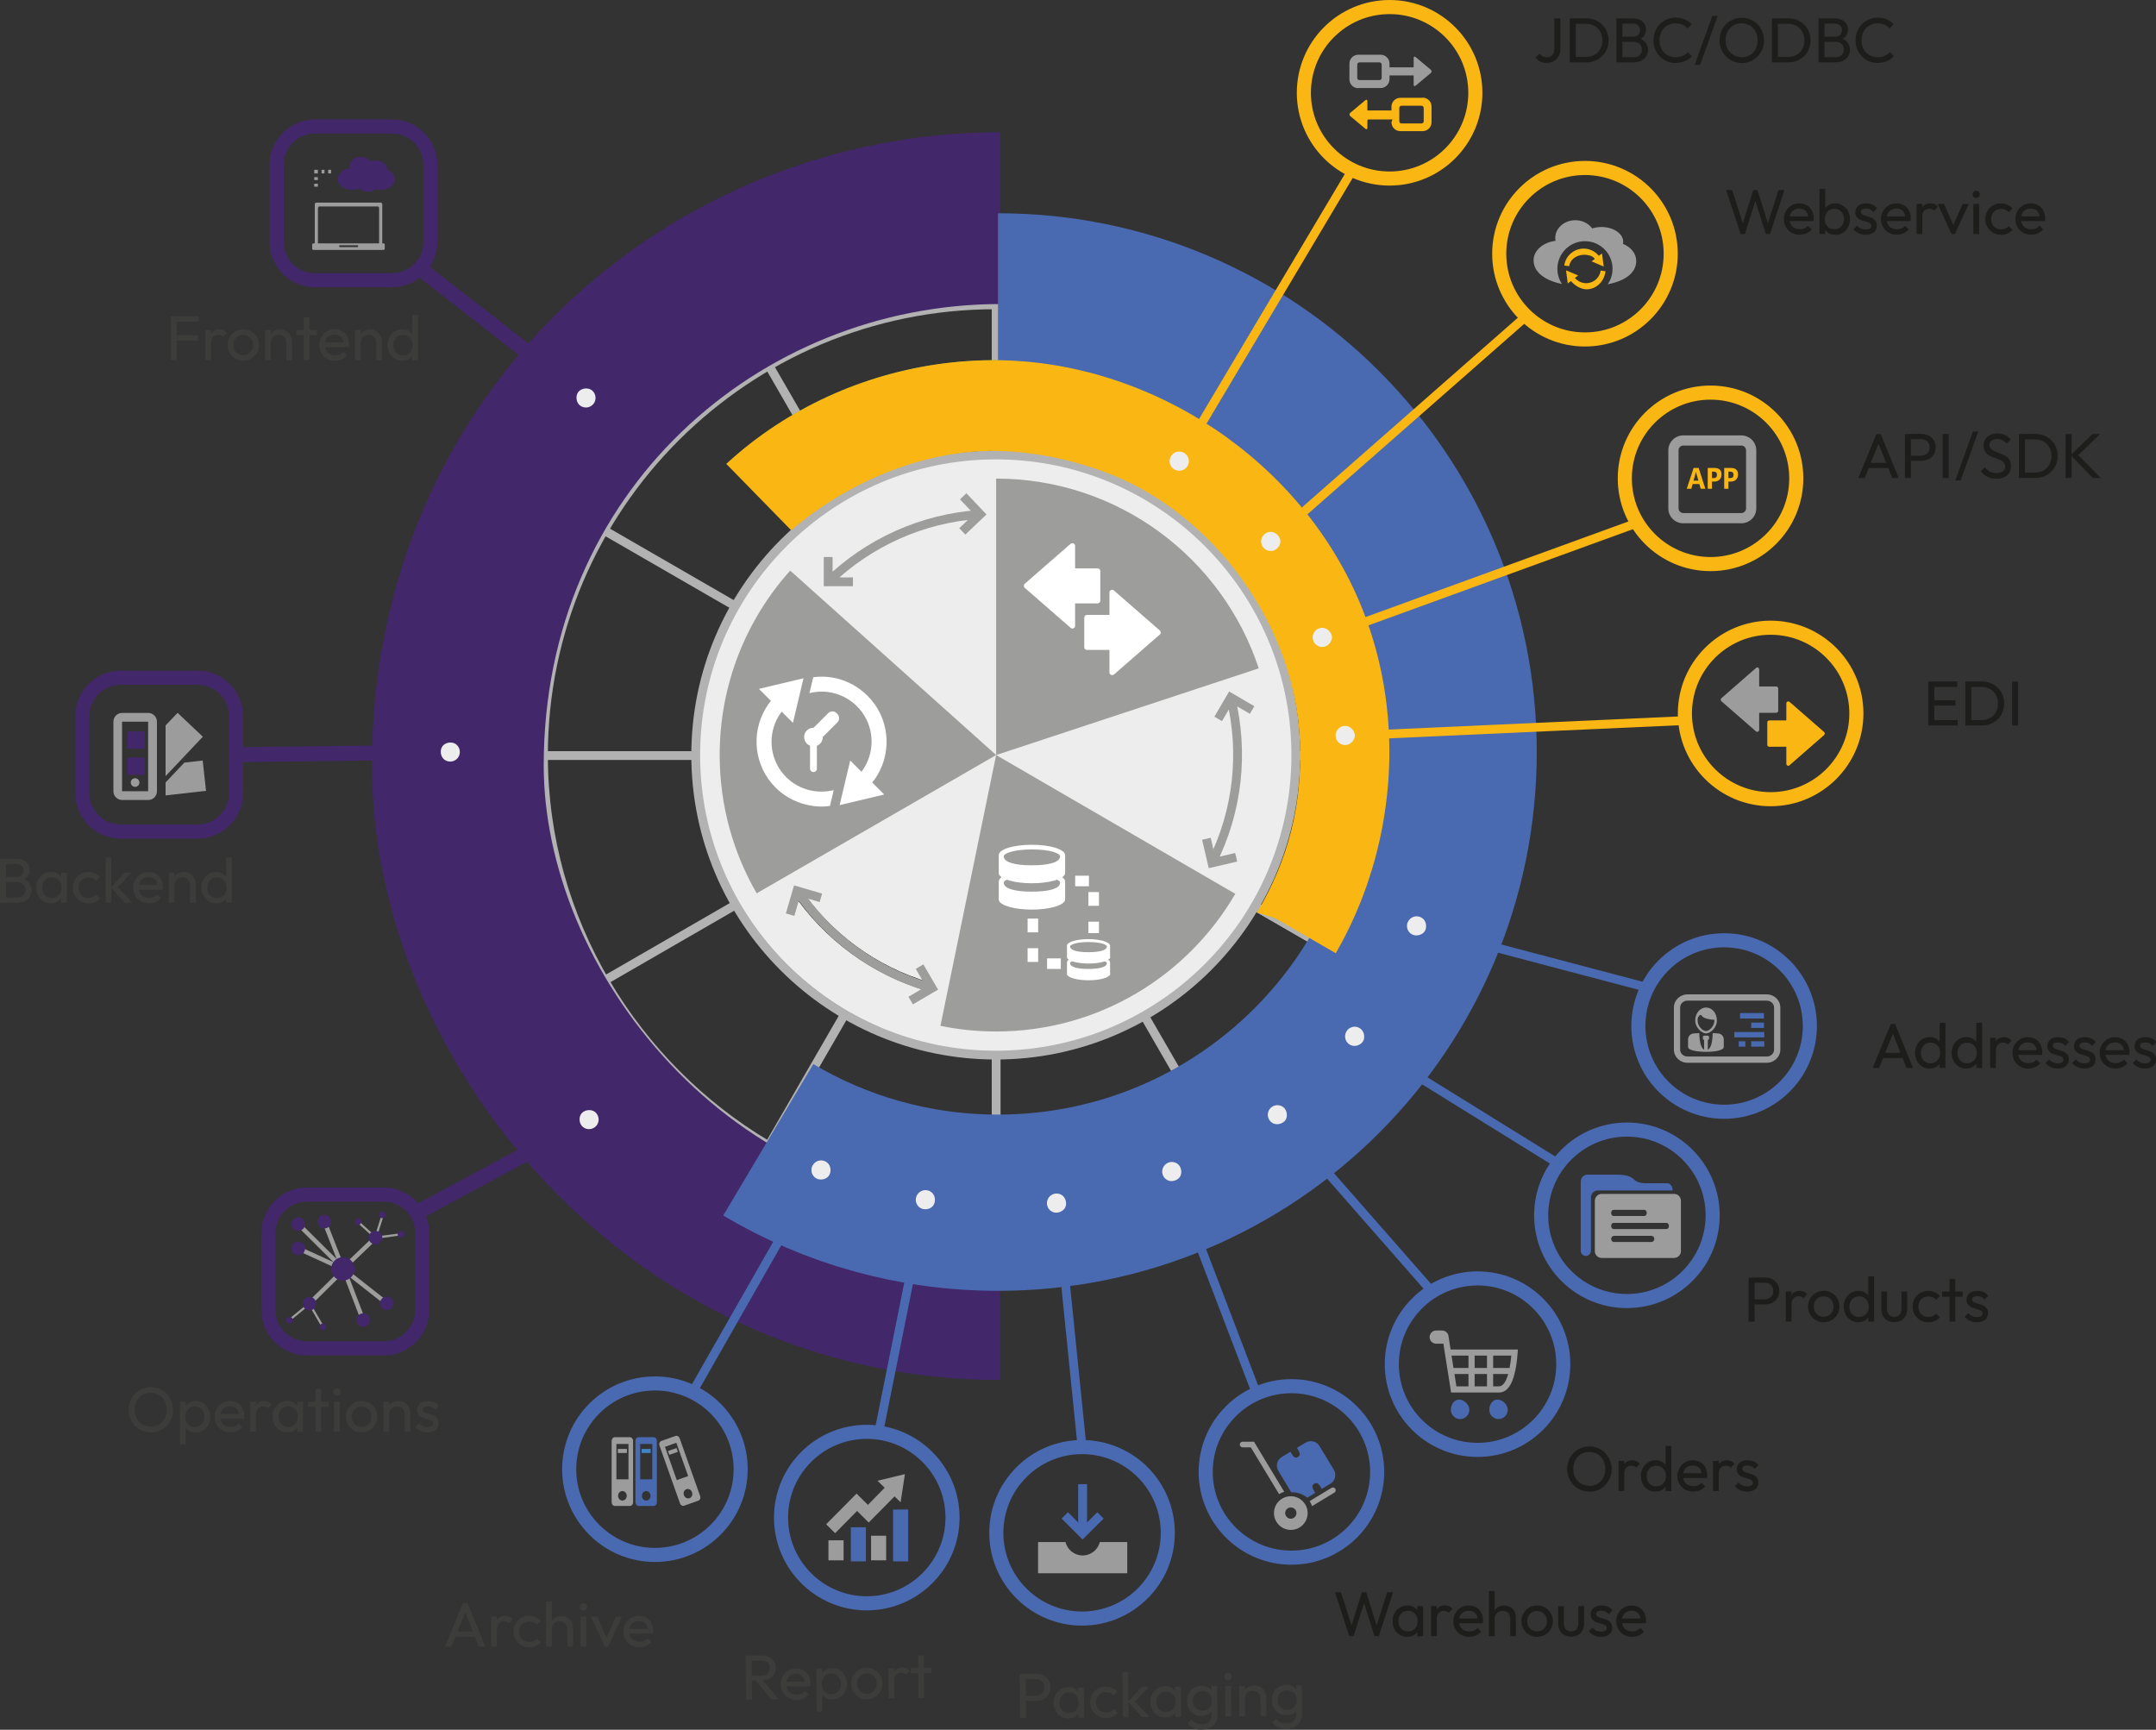 <?xml version="1.0" encoding="UTF-8"?> <svg xmlns="http://www.w3.org/2000/svg" xmlns:xlink="http://www.w3.org/1999/xlink" id="Ebene_2" data-name="Ebene 2" viewBox="0 0 244.66 196.29"><rect x="0" y="0" width="244.66" height="196.29" fill="#333333" stroke="none"/><defs><style> .cls-1 { stroke-width: .25px; } .cls-1, .cls-2, .cls-3, .cls-4, .cls-5, .cls-6, .cls-7, .cls-8, .cls-9, .cls-10, .cls-11, .cls-12, .cls-13, .cls-14, .cls-15, .cls-16 { fill: none; } .cls-1, .cls-3, .cls-7, .cls-11, .cls-16 { stroke-miterlimit: 1; } .cls-1, .cls-3, .cls-12 { stroke: #9d9d9c; } .cls-2, .cls-4, .cls-5, .cls-6, .cls-10, .cls-12, .cls-14, .cls-15 { stroke-miterlimit: 10; } .cls-2, .cls-10, .cls-14 { stroke: #4969b0; } .cls-3 { stroke-width: .5px; } .cls-17, .cls-18 { fill: #9d9c9c; } .cls-17, .cls-18, .cls-19, .cls-20, .cls-21, .cls-22, .cls-23, .cls-24, .cls-25, .cls-26, .cls-27, .cls-9, .cls-28, .cls-29, .cls-30, .cls-31 { stroke-width: 0px; } .cls-17, .cls-19, .cls-21, .cls-23, .cls-25, .cls-30 { fill-rule: evenodd; } .cls-32 { clip-path: url(#clippath); } .cls-4 { stroke: #1d1d1b; } .cls-19, .cls-24 { fill: #42276a; } .cls-20 { fill: #9d9d9c; } .cls-5, .cls-14, .cls-16 { stroke-width: 1.6px; } .cls-5, .cls-15 { stroke: #fab612; } .cls-21, .cls-27 { fill: #4969b0; } .cls-22 { fill: #1d1d1b; } .cls-6 { stroke: #b2b2b2; } .cls-23 { fill: #4084c5; } .cls-7, .cls-8 { stroke-width: 1.7px; } .cls-7, .cls-8, .cls-13, .cls-16 { stroke: #42276a; } .cls-7, .cls-11, .cls-16 { stroke-linecap: square; } .cls-25 { fill: #269372; } .cls-26, .cls-30 { fill: #fab612; } .cls-8, .cls-13 { stroke-linejoin: round; } .cls-9 { clip-rule: evenodd; } .cls-10 { stroke-width: 20px; } .cls-28 { fill: #3c3c3b; } .cls-11 { stroke: #fff; stroke-dasharray: 0 0 0 0 .36 3 0 0; stroke-width: 1.2px; } .cls-13 { stroke-linecap: round; stroke-width: 19.5px; } .cls-29 { fill: #ededed; } .cls-31 { fill: #fff; } </style><clipPath id="clippath"><polygon class="cls-9" points="113.49 10.53 37.84 10.53 37.84 161.03 113.49 161.03 113.49 10.53 113.49 10.53"></polygon></clipPath></defs><g id="Ebene_7" data-name="Ebene 7"><g><g><line class="cls-3" x1="38.91" y1="143.99" x2="33.85" y2="141.67"></line><line class="cls-3" x1="36.81" y1="138.63" x2="38.91" y2="143.99"></line><line class="cls-3" x1="42.61" y1="140.45" x2="38.91" y2="143.99"></line><line class="cls-3" x1="43.89" y1="147.9" x2="38.91" y2="143.99"></line><line class="cls-3" x1="41.21" y1="149.8" x2="39.02" y2="144.08"></line><line class="cls-3" x1="35.11" y1="147.93" x2="39.02" y2="144.08"></line><line class="cls-1" x1="43.38" y1="138.03" x2="42.61" y2="140.45"></line><line class="cls-1" x1="45.51" y1="140.06" x2="42.61" y2="140.45"></line><line class="cls-1" x1="36.64" y1="150.57" x2="35.11" y2="147.93"></line><line class="cls-3" x1="33.85" y1="138.91" x2="38.91" y2="143.93"></line><line class="cls-1" x1="32.84" y1="149.8" x2="35.11" y2="147.93"></line><line class="cls-1" x1="40.61" y1="138.63" x2="42.61" y2="140.45"></line><path class="cls-6" d="M113.04,34.42v102.46M87.24,41.45l51.14,88.57M68.52,111.31l88.57-51.14M87.24,130.02l51.14-88.57"></path><path class="cls-25" d="M149.98,85.71c0-.51,0-1.02-.02-1.53-.52-13.52-9.14-26.43-21.65-32.15-4.89-2.23-10.27-3.37-15.63-3.36-8.79.04-17.37,3.45-24.06,9.15l-6.18-5.17c1.3-1.2,2.68-2.33,4.13-3.36,7.45-5.34,16.53-8.31,25.81-8.41.19,0,.39,0,.58,0,17.69.08,34.92,11.4,41.65,28.2,2.12,5.29,3.13,10.96,3.08,16.64h-7.7Z"></path><path class="cls-6" d="M61.67,85.74h102.27M68.53,60.17l88.57,51.14"></path><path class="cls-29" d="M147.38,85.34c0,18.8-15.24,34.05-34.05,34.05s-34.05-15.24-34.05-34.05,15.24-34.05,34.05-34.05,34.05,15.24,34.05,34.05"></path><path class="cls-6" d="M147.05,85.68c0-18.79-15.26-34.05-34.05-34.05s-34.05,15.26-34.05,34.05,15.26,34.05,34.05,34.05,34.05-15.26,34.05-34.05h0Z"></path><path class="cls-6" d="M87.04,129.91c-15.01-8.91-25.37-25.46-25.37-44.18,0-28.24,23.03-51.14,51.28-51.14"></path><path class="cls-20" d="M113.04,85.68l29.8-9.84c-4.13-12.5-15.91-21.53-29.8-21.53v31.37h0Z"></path><path class="cls-20" d="M113.04,85.68l-6.32,30.73c2.04.42,4.16.64,6.32.64,11.59,0,21.7-6.28,27.14-15.62l-27.14-15.75h0Z"></path><path class="cls-20" d="M85.87,101.37l27.17-15.69-23.37-20.93c-4.98,5.55-8,12.89-8,20.93,0,5.72,1.53,11.08,4.2,15.69"></path><path class="cls-4" d="M105.36,111.96c-6.19-1.8-11.47-5.72-15-10.93"></path><path class="cls-12" d="M93.98,66.02c4.53-4.38,10.57-7.22,17.26-7.65M96.79,66.02h-2.81v-2.81M109.3,56.32l1.94,2.04-2.04,1.94M139.66,79.15c1.49,6.13.88,12.77-2.14,18.76M138.24,81.58l1.42-2.43,2.43,1.42M140.28,97.28l-2.74.64-.64-2.74M105.77,112.12c-6.07-1.69-11.57-5.48-15.32-11.04M104.35,109.69l1.42,2.43-2.43,1.42M89.66,103.79l.79-2.7,2.7.79"></path><path class="cls-31" d="M94.26,91.12l.35-1.46c-1.89.47-3.96-.04-5.4-1.48-1.77-1.77-2.12-4.41-1.06-6.54.15-.31.34-.61.55-.89l1.28,1.28,1.2-5.06-5.06,1.2,1.36,1.36c-.22.27-.42.56-.59.85-1.69,2.83-1.32,6.56,1.12,8.99.96.96,2.15,1.61,3.41,1.92h0c.92.24,1.85.29,2.76.17l.08-.35h0Z"></path><path class="cls-31" d="M98.44,78.95c-.94-.94-2.12-1.61-3.4-1.94-.91-.23-1.85-.28-2.76-.16l-.08.35-.35,1.46c.9-.23,1.86-.24,2.78,0l.21-.82-.21.82c.99.25,1.89.76,2.62,1.49,1.77,1.77,2.12,4.41,1.06,6.54-.15.31-.34.61-.55.89l-1.28-1.28-1.2,5.06,5.06-1.2-1.36-1.36c.22-.27.42-.56.59-.85,1.69-2.83,1.32-6.56-1.12-8.99"></path><path class="cls-31" d="M95.01,81l-.07-.07c-.26-.27-.7-.27-.96,0l-1.65,1.65c-.28,0-.56.1-.77.31-.41.41-.41,1.08,0,1.5.11.11.23.18.36.23v2.6c0,.22.17.39.39.39s.39-.17.39-.39v-2.59c.13-.05.25-.13.36-.23.21-.21.31-.49.31-.77l1.65-1.65c.27-.27.27-.7,0-.96"></path><path class="cls-11" d="M122.61,99.97h1.5v5.32M117.21,104.84v4.51h2.97"></path><g class="cls-32"><path class="cls-13" d="M113.58,24.75c34.28,0,62.1,27.83,62.1,62.1s-27.83,60-62.1,60c-36.88,0-61.63-31.89-61.63-60,0-36.71,29.01-62.1,61.63-62.1h0Z"></path></g><line class="cls-6" x1="142.64" y1="102.96" x2="153.68" y2="109.34"></line><path class="cls-16" d="M47.91,139.92c0-2.41-1.96-4.36-4.36-4.36h-8.73c-2.41,0-4.36,1.96-4.36,4.36v8.73c0,2.41,1.96,4.36,4.36,4.36h8.73c2.41,0,4.36-1.96,4.36-4.36v-8.73h0Z"></path><path class="cls-18" d="M38.58,28.04c-.05,0-.09-.04-.1-.09,0,0,0-.01,0-.02,0-.06.05-.1.1-.1h1.97c.06,0,.1.05.1.1,0,0,0,.01,0,.02,0,.05-.05.09-.1.09M36.09,23.61c0-.1.06-.18.14-.18h6.65c.08,0,.14.08.14.18v4.01h-6.94v-4.01h0ZM43.5,27.62h-.12v-4.42c0-.11-.07-.21-.16-.21h-7.34c-.09,0-.16.09-.16.21v4.42h-.12c-.09,0-.17.04-.17.1v.54c0,.05.07.1.17.1h7.89c.09,0,.17-.05.17-.1v-.54c0-.06-.07-.1-.17-.1"></path><path class="cls-24" d="M43.94,19.28s.01-.08.01-.13c0-.51-.61-.93-1.37-.93-.21,0-.41.03-.58.09-.22-.31-.62-.52-1.06-.52-.7,0-1.26.5-1.26,1.11,0,.06,0,.12.02.18-.78.1-1.38.61-1.38,1.22,0,.68.74,1.24,1.65,1.24.31,0,.59-.06.84-.17.22.24.57.39.96.39.35,0,.66-.12.88-.31.19.07.4.11.63.11.83,0,1.51-.54,1.51-1.21,0-.47-.34-.88-.84-1.08"></path><path class="cls-18" d="M36.82,19.68h-.33v-.41h.33v.41h0ZM37.57,19.68h-.33v-.41h.33v.41h0Z"></path><polygon class="cls-17" points="35.66 19.27 36.07 19.27 36.07 19.68 35.66 19.68 35.66 19.27 35.66 19.27"></polygon><path class="cls-18" d="M35.66,20.1h.41v.33h-.41v-.33h0ZM35.66,20.85h.41v.33h-.41v-.33h0Z"></path><path class="cls-16" d="M48.84,18.71c0-2.41-1.96-4.36-4.36-4.36h-8.73c-2.41,0-4.36,1.96-4.36,4.36v8.73c0,2.41,1.96,4.36,4.36,4.36h8.73c2.41,0,4.36-1.96,4.36-4.36v-8.73h0ZM26.79,81.27c0-2.41-1.96-4.36-4.36-4.36h-8.73c-2.41,0-4.36,1.96-4.36,4.36v8.73c0,2.41,1.96,4.36,4.36,4.36h8.73c2.41,0,4.36-1.96,4.36-4.36v-8.73h0Z"></path><path class="cls-18" d="M199.26,75.81l-3.92,3.42c-.1.09-.1.25,0,.34l3.92,3.42c.07.06.16.07.24.04.08-.04.13-.12.13-.21v-1.93h1.93c.13,0,.23-.1.23-.23v-2.53c0-.13-.1-.23-.23-.23h-1.93v-1.93c0-.09-.05-.17-.13-.21-.08-.04-.18-.02-.24.04"></path><path class="cls-26" d="M203.08,86.83l3.92-3.42c.1-.09.1-.26,0-.34l-3.92-3.42c-.07-.06-.16-.07-.24-.04-.08.04-.13.12-.13.21v1.93h-1.93c-.12,0-.23.1-.23.23v2.53c0,.13.1.23.23.23h1.93v1.93c0,.09.05.17.13.21.08.04.17.02.24-.04"></path><polygon class="cls-18" points="20.15 80.89 18.79 82.32 18.79 88.07 23.02 83.6 20.15 80.89 20.15 80.89"></polygon><path class="cls-18" d="M13.85,89.79v-7.9h2.96v7.9s-2.96,0-2.96,0h0ZM16.82,80.9h-2.96c-.54,0-.99.44-.99.99v7.9c0,.54.44.99.99.99h2.96c.54,0,.99-.44.99-.99v-7.9c0-.54-.44-.99-.99-.99"></path><polygon class="cls-19" points="16.44 83 14.47 83 14.47 84.97 16.44 84.97 16.44 83 16.44 83"></polygon><polygon class="cls-19" points="16.44 85.96 14.47 85.96 14.47 87.94 16.44 87.94 16.44 85.96 16.44 85.96"></polygon><path class="cls-18" d="M15.33,88.31c-.27,0-.49.22-.49.49s.22.49.49.49.49-.22.49-.49-.22-.49-.49-.49"></path><polygon class="cls-18" points="23 86.3 20.92 86.54 18.79 88.79 18.79 90.26 23.38 89.74 23 86.3 23 86.3"></polygon><path class="cls-14" d="M84.05,166.72c0-5.37-4.36-9.73-9.73-9.73s-9.73,4.36-9.73,9.73,4.36,9.73,9.73,9.73,9.73-4.36,9.73-9.73h0Z"></path><path class="cls-5" d="M167.42,10.53c0-5.37-4.36-9.73-9.73-9.73s-9.73,4.36-9.73,9.73,4.36,9.73,9.73,9.73,9.73-4.36,9.73-9.73h0ZM189.59,28.79c0-5.37-4.36-9.73-9.73-9.73s-9.73,4.36-9.73,9.73,4.36,9.73,9.73,9.73,9.73-4.36,9.73-9.73h0Z"></path><path class="cls-14" d="M205.38,116.43c0-5.37-4.36-9.73-9.73-9.73s-9.73,4.36-9.73,9.73,4.36,9.73,9.73,9.73,9.73-4.36,9.73-9.73h0ZM177.4,154.8c0-5.37-4.36-9.73-9.73-9.73s-9.73,4.36-9.73,9.73,4.36,9.73,9.73,9.73,9.73-4.36,9.73-9.73h0ZM156.28,167.03c0-5.37-4.36-9.73-9.73-9.73s-9.73,4.36-9.73,9.73,4.36,9.73,9.73,9.73,9.73-4.36,9.73-9.73h0ZM132.52,173.94c0-5.37-4.36-9.73-9.73-9.73s-9.73,4.36-9.73,9.73,4.36,9.73,9.73,9.73,9.73-4.36,9.73-9.73h0ZM108.09,172.21c0-5.37-4.36-9.73-9.73-9.73s-9.73,4.36-9.73,9.73,4.36,9.73,9.73,9.73,9.73-4.36,9.73-9.73h0Z"></path><path class="cls-31" d="M126.4,76.55l5.22-4.55c.13-.11.13-.34,0-.45l-5.22-4.55c-.09-.08-.21-.1-.32-.05-.11.05-.18.16-.18.27v2.56h-2.56c-.17,0-.3.14-.3.3v3.37c0,.17.13.3.3.3h2.56v2.56c0,.12.07.23.18.27.11.05.24.03.32-.05"></path><path class="cls-31" d="M121.5,61.7l-5.22,4.55c-.13.11-.13.34,0,.45l5.22,4.55c.09.08.22.1.32.05.11-.05.18-.15.18-.27v-2.56h2.56c.17,0,.3-.14.3-.3v-3.37c0-.17-.13-.3-.3-.3h-2.56v-2.56c0-.12-.07-.23-.18-.27-.11-.05-.23-.03-.32.05"></path><path class="cls-5" d="M203.84,54.28c0-5.37-4.36-9.73-9.73-9.73s-9.73,4.36-9.73,9.73,4.36,9.73,9.73,9.73,9.73-4.36,9.73-9.73h0Z"></path><path class="cls-5" d="M210.66,80.96c0-5.37-4.36-9.73-9.73-9.73s-9.73,4.36-9.73,9.73,4.36,9.73,9.73,9.73,9.73-4.36,9.73-9.73h0Z"></path><path class="cls-31" d="M117.02,98.19c-1.77,0-3.12-.32-3.12-1.02,0-.33,1.14-.78,3.2-.78,2.2,0,3.2.48,3.2.78,0,.71-1.39,1.02-3.16,1.02M120.87,98.97v-1.95h-.01c-.01-.65-1.71-1.16-3.78-1.16s-3.72.51-3.74,1.16h0v1.95s-.01.06-.01.09,0,.06.01.09v.04h.01c.2.59,1.81,1.04,3.75,1.04s3.55-.46,3.75-1.04h.01v-.04s.01-.06.01-.09,0-.06-.01-.09"></path><path class="cls-31" d="M117.02,101.18c-1.77,0-3.12-.32-3.12-1.02,0-.33,1.14-.78,3.2-.78,2.2,0,3.2.48,3.2.78,0,.71-1.39,1.02-3.16,1.02M120.87,101.96v-1.95h-.01c-.01-.65-1.71-1.16-3.78-1.16s-3.72.51-3.74,1.16h0v1.95s-.01.06-.01.09,0,.06.01.09v.04h.01c.2.59,1.81,1.04,3.75,1.04s3.55-.46,3.75-1.04h.01v-.04s.01-.06.01-.09,0-.06-.01-.09"></path><path class="cls-31" d="M123.46,108.05c-1.16,0-2.03-.2-2.03-.65,0-.21.74-.5,2.09-.5,1.44,0,2.09.31,2.09.5,0,.45-.91.65-2.06.65M125.97,108.55v-1.24h0c-.01-.41-1.12-.74-2.46-.74s-2.43.32-2.43.74h0v1.24s0,.04,0,.05,0,.04,0,.05v.03h0c.13.37,1.18.66,2.45.66s2.31-.29,2.45-.66h0v-.03s0-.04,0-.05,0-.04,0-.05"></path><path class="cls-31" d="M123.46,109.95c-1.16,0-2.03-.2-2.03-.65,0-.21.74-.5,2.09-.5,1.44,0,2.09.31,2.09.5,0,.45-.91.65-2.06.65M125.97,110.45v-1.24h0c-.01-.41-1.12-.74-2.46-.74s-2.43.32-2.43.74h0v1.24s0,.04,0,.05,0,.04,0,.05v.03h0c.13.37,1.18.66,2.45.66s2.31-.29,2.45-.66h0v-.03s0-.04,0-.05,0-.04,0-.05"></path><path class="cls-14" d="M194.35,137.91c0-5.37-4.36-9.73-9.73-9.73s-9.73,4.36-9.73,9.73,4.36,9.73,9.73,9.73,9.73-4.36,9.73-9.73h0Z"></path><polygon class="cls-17" points="95.73 174.79 94.01 174.79 94.01 177.06 95.73 177.06 95.73 174.79 95.73 174.79"></polygon><polygon class="cls-21" points="98.26 173.31 96.55 173.31 96.55 177.18 98.26 177.18 98.26 173.31 98.26 173.31"></polygon><polygon class="cls-17" points="100.56 174.27 98.85 174.27 98.85 177.06 100.56 177.06 100.56 174.27 100.56 174.27"></polygon><polygon class="cls-21" points="103.06 171.3 101.35 171.3 101.35 177.18 103.06 177.18 103.06 171.3 103.06 171.3"></polygon><polygon class="cls-18" points="102.2 170.47 102.69 167.28 99.58 168.03 100.39 168.83 98.49 170.77 97.2 169.49 93.75 172.97 94.77 173.98 97.26 171.46 98.58 172.77 101.51 169.81 102.2 170.47 102.2 170.47"></polygon><path class="cls-18" d="M170.1,157.32h-.66v-1.4h1.71c-.26.91-.62,1.4-1.05,1.4M165.05,155.92h1.59v1.4h-1.37l-.22-1.4h0ZM166.64,153.83v1.4h-1.7l-.22-1.4h1.92ZM168.74,157.32h-1.4v-1.4h1.4v1.4h0ZM167.34,153.83h1.4v1.4h-1.4v-1.4h0ZM171.31,155.23h-1.87v-1.4h2.06c-.05.52-.11.99-.19,1.4M164.61,153.13l-.22-1.4s0,0,0,0c0-.41-.33-.75-.75-.75h-.66c-.41,0-.75.33-.75.75s.33.75.75.75h.66c.05,0,.1,0,.15-.02l.88,5.56h5.42c1.21,0,1.9-1.48,2.13-4.51l.03-.37h-7.64Z"></path><path class="cls-27" d="M165.57,158.82c-.58,0-.93.59-.93,1.16s.47,1.05,1.05,1.05,1.05-.47,1.05-1.05-.59-1.16-1.16-1.16"></path><path class="cls-27" d="M169.93,158.82c-.58,0-.93.59-.93,1.16s.47,1.05,1.05,1.05,1.05-.47,1.05-1.05-.59-1.16-1.16-1.16"></path><path class="cls-27" d="M148.36,169.95l.89-.54-.11-.19c-.21-.35-.35-.64,0-.85.34-.21.53.06.74.4l.11.19.98-.59c.55-.33.72-1.04.39-1.59l-1.62-2.68c-.33-.55-1.04-.72-1.59-.39l-.98.59.11.19c.21.35.35.64.01.84-.34.21-.54-.06-.74-.4l-.11-.19-.98.59c-.55.33-.72,1.04-.39,1.59l1.46,2.42s.05,0,.08,0c.66,0,1.27.23,1.74.61"></path><path class="cls-18" d="M142.29,163.6h-1.28c-.17,0-.32.14-.32.32,0,.17.14.32.32.32h.93s3.21,5.31,3.21,5.31c.18-.11.37-.2.58-.27l-3.43-5.68h0Z"></path><path class="cls-18" d="M151.53,168.95c-.09-.15-.28-.2-.43-.11l-1.26.76-.42.25-.8.49c.11.18.21.37.27.57l2.53-1.53c.15-.09.2-.28.11-.43"></path><path class="cls-18" d="M146.48,172.34c-.35,0-.64-.29-.64-.64,0-.36.29-.64.64-.64.36,0,.64.28.64.64,0,.35-.29.64-.64.64M146.47,169.79c-1.05,0-1.91.86-1.9,1.91,0,1.06.86,1.91,1.91,1.91,1.06,0,1.91-.86,1.91-1.91,0-1.05-.86-1.91-1.91-1.91"></path><path class="cls-18" d="M124.81,174.99c-.23.87-1.01,1.52-1.95,1.52s-1.73-.65-1.95-1.52h-3.11v3.54h10.12v-3.54h-3.11Z"></path><polygon class="cls-27" points="125.24 172.32 124.52 171.6 123.36 172.76 123.36 168.42 122.35 168.42 122.35 172.76 121.19 171.6 120.47 172.32 122.85 174.7 125.24 172.32 125.24 172.32"></polygon><path class="cls-18" d="M71.32,167.87h-1.37v-4.01h1.37v4.01h0ZM70.63,170.28c-.27,0-.49-.24-.49-.54s.22-.54.49-.54.49.24.49.54-.22.54-.49.54M71.48,163.09h-1.71c-.2,0-.36.18-.36.4v7c0,.22.16.4.36.4h1.71c.2,0,.36-.18.36-.4v-7c0-.22-.16-.4-.36-.4"></path><polygon class="cls-17" points="71.14 164.42 70.11 164.42 70.11 164.88 71.14 164.88 71.14 164.42 71.14 164.42"></polygon><path class="cls-27" d="M74.02,167.87h-1.37v-4.01h1.37v4.01h0ZM73.33,170.28c-.27,0-.49-.24-.49-.54s.22-.54.49-.54.49.24.49.54-.22.54-.49.54M74.18,163.09h-1.71c-.2,0-.36.18-.36.4v7c0,.22.16.4.36.4h1.71c.2,0,.36-.18.36-.4v-7c0-.22-.16-.4-.36-.4"></path><polygon class="cls-23" points="73.84 164.42 72.81 164.42 72.81 164.88 73.84 164.88 73.84 164.42 73.84 164.42"></polygon><path class="cls-18" d="M78.25,170.01c-.26.09-.54-.06-.64-.35-.1-.28.03-.58.28-.67.26-.09.54.06.64.35.1.28-.03.58-.28.67M76.8,167.96l-1.34-3.78,1.29-.46,1.34,3.78-1.29.46h0ZM79.46,169.79l-2.34-6.59c-.07-.21-.29-.32-.47-.25l-1.61.57c-.19.07-.28.29-.21.5l2.34,6.59c.07.21.29.32.47.25l1.61-.57c.19-.07.28-.29.21-.5"></path><polygon class="cls-17" points="75.8 164.66 76.77 164.32 76.92 164.75 75.96 165.09 75.8 164.66 75.8 164.66"></polygon><path class="cls-27" d="M181.75,135.09h8.05v-.04c0-.43-.27-.78-.6-.78h-2.52s-.81,0-1.19-.37c-.48-.48-1.13-.6-1.95-.6h-3.38s-.07,0-.11,0c-.38.05-.67.38-.67.78v7.86c0,.32.26.58.58.58s.58-.26.58-.58v-6.07c0-.43.35-.78.78-.78h.42Z"></path><path class="cls-18" d="M189.12,139.47h-6.02c-.15,0-.27-.16-.27-.35s.12-.35.27-.35h6.02c.15,0,.27.16.27.35s-.12.35-.27.35M187.4,140.94h-4.24c-.18,0-.33-.16-.33-.35s.15-.35.33-.35h4.24c.18,0,.33.16.33.35s-.15.35-.33.35M183.1,137.29h3.5c.15,0,.27.16.27.35s-.12.35-.27.35h-3.5c-.15,0-.27-.16-.27-.35s.12-.35.27-.35M190.45,135.64c-.13-.1-.3-.16-.48-.16h-8.21c-.43,0-.78.35-.78.78v5.71c0,.43.35.78.78.78h8.21c.43,0,.78-.35.78-.78v-5.71c0-.25-.12-.48-.3-.62"></path><path class="cls-18" d="M201.32,119.11c0,.43-.37.78-.83.78h-9c-.46,0-.83-.35-.83-.78v-4.78c0-.43.37-.78.83-.78h9c.46,0,.83.35.83.78v4.78h0ZM200.49,112.84h-9c-.85,0-1.54.67-1.54,1.49v4.78c0,.82.69,1.49,1.54,1.49h9c.85,0,1.54-.67,1.54-1.49v-4.78c0-.82-.69-1.49-1.54-1.49"></path><path class="cls-18" d="M194.94,117.27s-.25-.02-.59-.04c-.02,1.04-.19,1.71-.55,1.88v-1.1c.08-.01.14-.08.14-.16v-.16c0-.09-.07-.17-.17-.17h-.36c-.09,0-.17.07-.17.17v.16c0,.08.06.15.14.16v1.1c-.35-.18-.52-.84-.55-1.88-.34.02-.59.04-.59.04-.38,0-.68.31-.68.68v.86c0,.38,1.06.55,2.05.55s2-.17,2-.55v-.86c0-.38-.3-.68-.68-.68"></path><path class="cls-18" d="M192.68,115.47c.03-.05.07-.11.1-.15.1-.13.18-.27.38,0,.19.25.89.39,1.39.41,0,.02,0,.05,0,.07,0,.65-.59,1.2-.96,1.2s-.95-.55-.95-1.2c0-.11.01-.22.04-.33M193.6,117.27c.48,0,1.23-.63,1.23-1.47s-.55-1.47-1.23-1.47-1.23.66-1.23,1.47.74,1.47,1.23,1.47"></path><polygon class="cls-21" points="200.21 117.11 196.81 117.11 196.81 117.72 200.21 117.72 200.21 117.11 200.21 117.11"></polygon><polygon class="cls-21" points="198.72 116.04 200.17 116.04 200.17 116.65 198.72 116.65 198.72 116.04 198.72 116.04"></polygon><polygon class="cls-21" points="197.46 114.96 200.17 114.96 200.17 115.58 197.46 115.58 197.46 114.96 197.46 114.96"></polygon><polygon class="cls-21" points="200.21 118.16 198.72 118.16 198.72 118.77 200.21 118.77 200.21 118.16 200.21 118.16"></polygon><polygon class="cls-21" points="198.06 118.16 197.31 118.16 197.31 118.77 198.06 118.77 198.06 118.16 198.06 118.16"></polygon><path class="cls-18" d="M185.68,29.62c0-.85-.62-1.59-1.51-1.95.01-.08.03-.15.03-.23,0-.93-1.11-1.68-2.47-1.68-.38,0-.73.06-1.05.16-.4-.56-1.11-.93-1.92-.93-1.25,0-2.27.9-2.27,2.01,0,.11.01.22.03.33-1.41.17-2.49,1.09-2.49,2.2,0,1.34,1.24,2.28,3.22,2.7-.33-.5-.52-1.09-.52-1.73,0-1.73,1.4-3.13,3.13-3.13s3.13,1.4,3.13,3.13c0,.65-.2,1.26-.55,1.76,2.01-.39,3.24-1.3,3.24-2.66"></path><path class="cls-26" d="M180.07,28.93c.41.06.65.13.91.45l-.37.28,1.38.59-.2-1.49-.36.27c-.36-.44-.86-.72-1.42-.8-1.21-.16-2.34.69-2.5,1.9l.56.08c.12-.91,1.1-1.41,2-1.28"></path><path class="cls-26" d="M182.2,30.78l-.56-.08c-.12.91-.96,1.54-1.87,1.42-.41-.06-.78-.26-1.05-.58l.37-.28-1.38-.59.2,1.49.36-.27c.36.44.98.84,1.54.92.1.01.2.02.3.02,1.11-.05,1.93-.92,2.08-2.03"></path><path class="cls-26" d="M161.56,13.76c0,.14-.11.25-.25.25h-2.27c-.14,0-.25-.11-.25-.25v-1.51c0-.14.11-.25.25-.25h2.27c.14,0,.25.11.25.25v1.51h0ZM161.44,11.1h-2.53c-.56,0-1.01.45-1.01,1.01v.42h-2.73v-1.05c0-.16-.1-.21-.23-.11l-1.71,1.43c-.12.1-.12.28,0,.38l1.71,1.43c.12.1.23.06.23-.11v-.75c0-.08,0-.19.11-.19h2.73l-.11.31c0,.56.45,1.01,1.01,1.01h2.53c.56,0,1.01-.45,1.01-1.01v-1.78c0-.56-.45-1.01-1.01-1.01"></path><path class="cls-18" d="M154.02,7.33c0-.14.11-.25.25-.25h2.27c.14,0,.25.11.25.25v1.51c0,.14-.11.25-.25.25h-2.27c-.14,0-.25-.11-.25-.25v-1.51h0ZM154.14,9.99h2.53c.56,0,1.01-.45,1.01-1.01v-.42h2.74v1.05c0,.16.1.21.23.11l1.71-1.43c.12-.1.12-.28,0-.38l-1.71-1.43c-.12-.1-.23-.06-.23.11v1.05h-2.74v-.42c0-.56-.45-1.01-1.01-1.01h-2.53c-.56,0-1.01.45-1.01,1.01v1.78c0,.56.45,1.01,1.01,1.01"></path><path class="cls-18" d="M198.14,57.69c0,.29-.24.53-.53.53h-6.6c-.29,0-.53-.24-.53-.53v-6.6c0-.29.24-.53.53-.53h6.6c.29,0,.53.24.53.53v6.6h0ZM197.61,49.41h-6.6c-.93,0-1.69.76-1.69,1.69v6.6c0,.93.76,1.68,1.69,1.68h6.6c.93,0,1.69-.76,1.69-1.68v-6.6c0-.93-.76-1.69-1.69-1.69"></path><path class="cls-26" d="M193.52,55.46h-.53l-.15-.53h-.76l-.15.53h-.52l.78-2.36h.57l.76,2.36h0ZM192.73,54.53l-.23-.79c-.02-.06-.03-.13-.04-.21h-.01c0,.07-.02.14-.04.21l-.23.8h.55Z"></path><path class="cls-26" d="M194.27,54.65v.81h-.48v-2.36h.76c.54,0,.81.25.81.75,0,.24-.08.43-.23.58-.15.15-.36.22-.62.22h-.23ZM194.27,53.51v.74h.19c.26,0,.38-.12.38-.37s-.13-.36-.38-.36h-.19Z"></path><path class="cls-26" d="M196.14,54.65v.81h-.48v-2.36h.76c.54,0,.81.25.81.75,0,.24-.08.43-.23.58-.15.15-.36.22-.62.22h-.23ZM196.14,53.51v.74h.19c.26,0,.39-.12.39-.37s-.13-.36-.39-.36h-.19Z"></path><line class="cls-2" x1="92.47" y1="133.62" x2="78.56" y2="158.02"></line><line class="cls-2" x1="104.79" y1="137.23" x2="99.71" y2="162.57"></line><line class="cls-2" x1="120.09" y1="137.61" x2="122.79" y2="164.21"></line><line class="cls-2" x1="133.35" y1="133.95" x2="142.59" y2="158.14"></line><line class="cls-2" x1="162.49" y1="146.56" x2="145.64" y2="127.34"></line><line class="cls-2" x1="154.6" y1="118.26" x2="176.85" y2="132.05"></line><line class="cls-2" x1="161.78" y1="105.43" x2="186.96" y2="112.07"></line><line class="cls-8" x1="65.63" y1="44.47" x2="47.91" y2="30.67"></line><path class="cls-29" d="M65.63,44.47c.32-.4,1.06-.55,1.54-.18.47.38.55,1.06.18,1.54-.38.47-1.06.55-1.54.18-.47-.38-.5-1.14-.18-1.54"></path><line class="cls-7" x1="50.02" y1="85.35" x2="26.79" y2="85.64"></line><line class="cls-7" x1="65.9" y1="127.58" x2="47.91" y2="137.28"></line><path class="cls-29" d="M50.23,84.65c.32-.4,1.06-.55,1.54-.18.47.38.55,1.06.18,1.54-.38.47-1.06.55-1.54.18-.47-.38-.5-1.14-.18-1.54"></path><path class="cls-29" d="M65.98,126.36c.32-.4,1.06-.55,1.54-.18.47.38.55,1.06.18,1.54-.38.47-1.06.55-1.54.18-.47-.38-.5-1.14-.18-1.54"></path><circle class="cls-24" cx="38.91" cy="143.99" r="1.33"></circle><circle class="cls-24" cx="43.89" cy="147.9" r=".77"></circle><circle class="cls-24" cx="41.21" cy="149.8" r=".77"></circle><circle class="cls-24" cx="42.61" cy="140.45" r=".77"></circle><circle class="cls-24" cx="36.81" cy="138.63" r=".77"></circle><circle class="cls-24" cx="33.85" cy="138.91" r=".77"></circle><circle class="cls-24" cx="33.85" cy="141.67" r=".77"></circle><circle class="cls-24" cx="35.11" cy="147.93" r=".77"></circle><circle class="cls-24" cx="36.64" cy="150.57" r=".38"></circle><circle class="cls-24" cx="43.38" cy="137.86" r=".38"></circle><circle class="cls-24" cx="40.61" cy="138.63" r=".38"></circle><circle class="cls-24" cx="32.84" cy="149.8" r=".38"></circle><circle class="cls-24" cx="45.51" cy="140.06" r=".38"></circle><path class="cls-10" d="M113.25,34.2c28.24,0,51.14,22.89,51.14,51.14s-22.89,51.14-51.14,51.14c-9.52,0-18.44-2.6-26.07-7.14"></path><path class="cls-30" d="M142.64,103.55c3.55-5.96,5.17-12.29,4.87-19.43-.53-12.79-9.14-24.75-20.14-29.73-4.38-1.98-9.67-3.15-14.22-3.22-8.06-.13-16.69,3.3-23.37,9l-7.36-7.53c1.3-1.2,2.68-2.33,4.13-3.36,7.45-5.34,16.53-8.31,25.81-8.41.19,0,.39,0,.58,0,17.69.08,34.92,11.4,41.65,28.2,5.03,12.56,3.8,27.32-3.01,39.1l-6.86-3.97-2.08-.66Z"></path><line class="cls-15" x1="153.48" y1="19.25" x2="134.45" y2="51.24"></line><path class="cls-29" d="M134.91,52.33c0,.6-.49,1.09-1.1,1.09s-1.09-.49-1.09-1.09.49-1.09,1.09-1.09,1.1.49,1.1,1.09"></path><line class="cls-15" x1="172.97" y1="36.08" x2="144.89" y2="60.75"></line><path class="cls-29" d="M145.3,61.44c0,.51-.49,1.09-1.1,1.09s-1.09-.49-1.09-1.09.49-1.09,1.09-1.09,1.1.58,1.1,1.09"></path><path class="cls-29" d="M161.66,105.7c-.29.42-1.03.62-1.53.27-.5-.35-.62-1.03-.27-1.52.35-.5,1.03-.62,1.53-.27.5.35.56,1.1.27,1.52"></path><path class="cls-29" d="M154.69,118.14c-.25.45-.96.72-1.49.42-.53-.29-.72-.96-.42-1.49.29-.53.96-.72,1.49-.42s.67,1.04.42,1.49"></path><path class="cls-29" d="M145.88,127.09c-.28.43-1,.65-1.51.33-.51-.33-.65-1.01-.33-1.51.33-.51,1-.65,1.51-.33.51.33.61,1.08.33,1.51"></path><path class="cls-29" d="M133.92,133.51c-.26.44-.98.69-1.5.38-.52-.31-.69-.98-.38-1.5.31-.52.98-.69,1.5-.38.52.31.64,1.06.38,1.5"></path><path class="cls-29" d="M120.87,137.04c-.24.45-.94.74-1.48.46-.54-.28-.74-.94-.46-1.48.28-.53.94-.74,1.48-.46.54.28.7,1.02.46,1.48"></path><path class="cls-29" d="M105.83,136.89c-.35.38-1.1.48-1.55.07-.45-.41-.48-1.1-.07-1.55.41-.45,1.1-.48,1.55-.07.45.41.42,1.17.07,1.55"></path><path class="cls-29" d="M94.02,133.47c-.33.4-1.07.54-1.54.15-.47-.38-.54-1.07-.15-1.54.38-.47,1.07-.54,1.54-.15.47.38.48,1.14.15,1.54"></path><path class="cls-15" d="M185.68,59.38l-34.53,12.56M190.92,81.78l-37.17,1.68"></path><path class="cls-29" d="M151.15,72.33c0,.51-.49,1.09-1.1,1.09s-1.09-.49-1.09-1.09.49-1.09,1.09-1.09,1.1.58,1.1,1.09"></path><path class="cls-29" d="M153.75,83.46c0,.51-.49,1.09-1.1,1.09s-1.09-.49-1.09-1.09.49-1.09,1.09-1.09,1.1.58,1.1,1.09"></path></g><g><path class="cls-28" d="M19.38,40.87v-4.99h.68v4.99h-.68ZM19.84,36.5v-.62h2.73v.62h-2.73ZM19.84,38.67v-.62h2.61v.62h-2.61Z"></path><path class="cls-28" d="M23.3,40.87v-3.42h.65v3.42h-.65ZM23.95,38.93l-.24-.12c0-.44.1-.78.3-1.04s.49-.39.87-.39c.17,0,.33.03.47.09.14.06.27.16.39.3l-.42.44c-.07-.08-.15-.13-.24-.17s-.19-.05-.3-.05c-.24,0-.44.08-.59.23s-.23.39-.23.71Z"></path><path class="cls-28" d="M27.6,40.94c-.33,0-.63-.08-.9-.24s-.48-.37-.64-.64c-.16-.27-.24-.57-.24-.91s.08-.63.24-.9c.16-.27.37-.48.64-.64s.57-.24.9-.24.64.08.91.23c.27.16.49.37.64.64.16.27.24.57.24.9s-.08.64-.24.91c-.16.27-.37.49-.64.64-.27.16-.58.24-.91.24ZM27.6,40.31c.22,0,.42-.05.58-.15.17-.1.3-.24.4-.41s.14-.38.14-.6-.05-.42-.15-.59c-.1-.17-.23-.31-.4-.41-.17-.1-.36-.15-.58-.15s-.4.05-.57.15c-.17.1-.3.23-.4.41s-.14.37-.14.59.05.43.14.6.23.31.4.41c.17.1.36.15.57.15Z"></path><path class="cls-28" d="M30.08,40.87v-3.42h.65v3.42h-.65ZM32.49,40.87v-1.99c0-.26-.08-.47-.24-.64-.16-.17-.37-.25-.63-.25-.17,0-.33.04-.46.12s-.24.18-.32.32-.12.29-.12.46l-.27-.15c0-.26.06-.49.17-.69.12-.2.28-.36.48-.48.21-.12.44-.18.7-.18s.49.06.69.19c.2.13.36.3.47.51.12.21.17.43.17.67v2.12h-.66Z"></path><path class="cls-28" d="M33.63,38.04v-.59h2.33v.59h-2.33ZM34.47,40.87v-4.85h.65v4.85h-.65Z"></path><path class="cls-28" d="M38.04,40.94c-.35,0-.65-.08-.93-.23-.27-.16-.49-.37-.64-.64-.16-.27-.24-.57-.24-.91s.08-.64.23-.91c.16-.27.37-.48.63-.64.27-.16.57-.23.9-.23.31,0,.59.07.84.21.25.14.44.34.57.6s.21.54.21.87c0,.05,0,.1,0,.15s-.01.12-.03.18h-2.89v-.54h2.54l-.24.21c0-.23-.04-.43-.12-.59-.08-.16-.2-.29-.35-.37s-.33-.13-.54-.13-.42.05-.58.14-.3.23-.39.4c-.09.17-.14.38-.14.61s.05.45.14.63.23.32.41.42c.18.1.38.15.61.15.19,0,.37-.03.53-.1.16-.07.3-.17.41-.3l.42.42c-.17.19-.37.34-.6.44-.24.1-.49.15-.76.15Z"></path><path class="cls-28" d="M40.28,40.87v-3.42h.65v3.42h-.65ZM42.69,40.87v-1.99c0-.26-.08-.47-.24-.64-.16-.17-.37-.25-.63-.25-.17,0-.33.04-.46.12s-.24.18-.32.32-.12.29-.12.46l-.27-.15c0-.26.06-.49.17-.69.12-.2.28-.36.48-.48.21-.12.44-.18.7-.18s.49.06.69.19c.2.13.36.3.47.51.12.21.17.43.17.67v2.12h-.66Z"></path><path class="cls-28" d="M45.63,40.94c-.31,0-.59-.08-.84-.23-.25-.16-.45-.37-.59-.64s-.22-.57-.22-.91.07-.64.22-.91.34-.48.59-.64c.25-.16.53-.24.84-.24.26,0,.49.05.7.16.21.11.37.26.5.45.13.19.2.41.21.66v1.03c-.01.24-.08.46-.21.65-.12.19-.29.34-.5.45-.21.11-.44.16-.71.16ZM45.74,40.33c.22,0,.41-.05.57-.15.16-.1.29-.24.38-.41s.14-.38.14-.6-.05-.43-.14-.61c-.09-.18-.22-.31-.38-.41-.16-.1-.35-.15-.57-.15s-.41.05-.57.15c-.16.1-.29.24-.39.41-.09.17-.14.38-.14.61s.05.43.14.61c.09.18.22.32.39.41.17.1.35.15.57.15ZM47.44,40.87h-.66v-.92l.12-.83-.12-.83v-2.55h.66v5.13Z"></path></g><g><path class="cls-28" d="M0,102.44v-4.99h.68v4.99h-.68ZM.45,102.44v-.59h1.51c.29,0,.51-.08.68-.25s.25-.38.25-.62c0-.16-.04-.31-.11-.44-.07-.13-.18-.23-.31-.31s-.3-.12-.49-.12H.45v-.59h1.43c.24,0,.44-.06.58-.19s.21-.31.21-.55-.07-.42-.22-.55c-.15-.13-.35-.19-.6-.19H.45v-.59h1.42c.33,0,.6.06.82.18.22.12.38.27.5.46s.17.4.17.63c0,.27-.07.5-.22.71-.15.2-.36.36-.64.47l.06-.22c.32.11.57.29.75.52.18.23.27.51.27.82,0,.26-.06.5-.19.71-.13.21-.32.38-.56.51-.24.13-.54.19-.89.19H.45Z"></path><path class="cls-28" d="M5.79,102.51c-.32,0-.6-.08-.85-.23-.25-.16-.45-.37-.6-.64s-.22-.57-.22-.91.07-.64.22-.91.35-.48.6-.64c.25-.16.54-.24.85-.24.26,0,.49.05.7.16.2.11.37.26.49.45s.19.41.21.66v1.03c-.01.24-.08.46-.21.65-.12.19-.29.34-.49.45-.21.11-.44.16-.7.16ZM5.9,101.9c.32,0,.58-.11.78-.33.2-.22.3-.5.3-.84,0-.23-.05-.43-.14-.61s-.22-.32-.38-.41c-.16-.1-.35-.15-.57-.15s-.41.05-.57.15-.3.24-.39.41c-.09.17-.14.38-.14.6s.05.43.14.61c.09.17.22.31.39.41.17.1.36.15.58.15ZM6.93,102.44v-.92l.12-.83-.12-.83v-.83h.66v3.42h-.66Z"></path><path class="cls-28" d="M10.05,102.51c-.34,0-.64-.08-.91-.24-.27-.16-.49-.37-.64-.64-.16-.27-.23-.57-.23-.9s.08-.64.23-.91c.16-.27.37-.48.64-.64.27-.16.57-.23.91-.23.26,0,.51.05.73.15.23.1.42.24.58.43l-.43.43c-.11-.12-.24-.22-.39-.28-.15-.07-.32-.1-.5-.1-.22,0-.41.05-.58.15-.17.1-.3.23-.4.41s-.14.37-.14.6.05.42.14.6c.1.17.23.31.4.41.17.1.36.15.58.15.18,0,.35-.03.5-.1.15-.07.28-.16.39-.28l.42.43c-.16.18-.35.32-.58.42-.23.1-.47.15-.74.15Z"></path><path class="cls-28" d="M11.98,102.44v-5.13h.65v5.13h-.65ZM14.17,102.44l-1.6-1.75,1.58-1.67h.79l-1.76,1.84.03-.37,1.8,1.95h-.84Z"></path><path class="cls-28" d="M16.92,102.51c-.35,0-.65-.08-.93-.23-.27-.16-.49-.37-.64-.64-.16-.27-.24-.57-.24-.91s.08-.64.23-.91c.16-.27.37-.48.63-.64.27-.16.57-.23.9-.23.31,0,.59.07.84.21.25.14.44.34.57.6s.21.54.21.87c0,.05,0,.1,0,.15s-.01.12-.03.18h-2.89v-.54h2.54l-.24.21c0-.23-.04-.43-.12-.59-.08-.16-.2-.29-.35-.37s-.33-.13-.54-.13-.42.05-.58.14-.3.23-.39.4c-.09.17-.14.38-.14.61s.05.45.14.63.23.32.41.42c.18.1.38.15.61.15.19,0,.37-.03.53-.1.16-.07.3-.17.41-.3l.42.42c-.17.19-.37.34-.6.44-.24.1-.49.15-.76.15Z"></path><path class="cls-28" d="M19.16,102.44v-3.42h.65v3.42h-.65ZM21.57,102.44v-1.99c0-.26-.08-.47-.24-.64-.16-.17-.37-.25-.63-.25-.17,0-.33.04-.46.12s-.24.18-.32.32-.12.29-.12.46l-.27-.15c0-.26.06-.49.17-.69.12-.2.28-.36.48-.48.21-.12.44-.18.7-.18s.49.06.69.19c.2.13.36.3.47.51.12.21.17.43.17.67v2.12h-.66Z"></path><path class="cls-28" d="M24.51,102.51c-.31,0-.59-.08-.84-.23-.25-.16-.45-.37-.59-.64s-.22-.57-.22-.91.07-.64.22-.91.34-.48.59-.64c.25-.16.53-.24.84-.24.26,0,.49.05.7.16.21.11.37.26.5.45.13.19.2.41.21.66v1.03c-.01.24-.08.46-.21.65-.12.19-.29.34-.5.45-.21.11-.44.16-.71.16ZM24.62,101.9c.22,0,.41-.05.57-.15.16-.1.29-.24.38-.41s.14-.38.14-.6-.05-.43-.14-.61c-.09-.18-.22-.31-.38-.41-.16-.1-.35-.15-.57-.15s-.41.05-.57.15c-.16.1-.29.24-.39.41-.09.17-.14.38-.14.61s.05.43.14.61c.09.18.22.32.39.41.17.1.35.15.57.15ZM26.32,102.44h-.66v-.92l.12-.83-.12-.83v-2.55h.66v5.13Z"></path></g><g><path class="cls-28" d="M17.13,162.55c-.36,0-.69-.07-.99-.2-.31-.13-.58-.32-.81-.55s-.41-.51-.54-.82c-.13-.31-.19-.64-.19-1s.06-.69.19-1c.13-.31.31-.58.54-.82.23-.23.49-.42.8-.55.31-.13.64-.19.99-.19s.69.06.99.19c.3.13.57.31.8.55.23.24.41.51.54.82.13.31.19.65.19,1.01s-.06.69-.19,1c-.13.31-.31.58-.54.82-.23.23-.49.42-.8.55-.31.13-.63.2-.98.2ZM17.11,161.9c.36,0,.67-.08.94-.25.27-.17.49-.39.64-.68s.23-.62.23-1c0-.28-.04-.53-.13-.77-.09-.23-.22-.43-.38-.61s-.36-.31-.58-.4-.47-.14-.73-.14c-.35,0-.67.08-.94.24-.27.16-.48.39-.64.68-.16.29-.23.62-.23.99,0,.28.04.54.13.77s.21.44.37.61.35.3.58.4c.22.1.47.14.73.14Z"></path><path class="cls-28" d="M20.42,163.9v-4.85h.65v.9l-.12.83.12.83v2.29h-.65ZM22.22,162.55c-.26,0-.49-.05-.7-.16-.21-.11-.38-.26-.5-.45-.12-.19-.19-.41-.21-.65v-1.03c.01-.25.09-.47.21-.66.13-.19.3-.34.5-.45.21-.11.44-.16.69-.16.31,0,.59.08.85.24.25.16.45.37.59.64s.22.57.22.91-.07.64-.22.91-.34.48-.59.64c-.25.16-.53.23-.85.23ZM22.11,161.93c.22,0,.41-.05.57-.15.16-.1.29-.24.39-.41.09-.17.14-.38.14-.61s-.05-.42-.14-.6c-.09-.18-.22-.31-.39-.41-.16-.1-.35-.15-.57-.15s-.4.05-.56.15c-.16.1-.29.24-.38.41-.09.17-.14.38-.14.61s.04.43.13.6.22.31.38.41.35.15.57.15Z"></path><path class="cls-28" d="M26.16,162.55c-.35,0-.65-.08-.93-.23-.27-.16-.49-.37-.64-.64-.16-.27-.24-.57-.24-.91s.08-.64.23-.91c.16-.27.37-.48.63-.64.27-.16.57-.23.9-.23.31,0,.59.07.84.21.25.14.44.34.57.6s.21.54.21.87c0,.05,0,.1,0,.15s-.01.12-.03.18h-2.89v-.54h2.54l-.24.21c0-.23-.04-.43-.12-.59-.08-.16-.2-.29-.35-.37s-.33-.13-.54-.13-.42.05-.58.14-.3.23-.39.4c-.09.17-.14.38-.14.61s.05.45.14.63.23.32.41.42c.18.1.38.15.61.15.19,0,.37-.03.53-.1.16-.07.3-.17.41-.3l.42.42c-.17.19-.37.34-.6.44-.24.1-.49.15-.76.15Z"></path><path class="cls-28" d="M28.4,162.47v-3.42h.65v3.42h-.65ZM29.05,160.53l-.24-.12c0-.44.1-.78.3-1.04s.49-.39.87-.39c.17,0,.33.03.47.09.14.06.27.16.39.3l-.42.44c-.07-.08-.15-.13-.24-.17s-.19-.05-.3-.05c-.24,0-.44.08-.59.23s-.23.39-.23.71Z"></path><path class="cls-28" d="M32.6,162.55c-.32,0-.6-.08-.85-.23-.25-.16-.45-.37-.6-.64s-.22-.57-.22-.91.07-.64.22-.91.35-.48.6-.64c.25-.16.54-.24.85-.24.26,0,.49.05.7.16.2.11.37.26.49.45s.19.41.21.66v1.03c-.01.24-.08.46-.21.65-.12.19-.29.34-.49.45-.21.11-.44.16-.7.16ZM32.71,161.93c.32,0,.58-.11.78-.33.2-.22.3-.5.3-.84,0-.23-.05-.43-.14-.61s-.22-.32-.38-.41c-.16-.1-.35-.15-.57-.15s-.41.05-.57.15-.3.24-.39.41c-.09.17-.14.38-.14.6s.05.43.14.61c.09.17.22.31.39.41.17.1.36.15.58.15ZM33.74,162.47v-.92l.12-.83-.12-.83v-.83h.66v3.42h-.66Z"></path><path class="cls-28" d="M34.97,159.65v-.59h2.33v.59h-2.33ZM35.81,162.47v-4.85h.65v4.85h-.65Z"></path><path class="cls-28" d="M38.23,158.37c-.12,0-.22-.04-.3-.12-.08-.08-.12-.18-.12-.3s.04-.21.12-.29c.08-.08.18-.12.3-.12s.22.04.3.12.12.18.12.29-.04.22-.12.3-.18.12-.3.12ZM37.9,162.47v-3.42h.66v3.42h-.66Z"></path><path class="cls-28" d="M41.03,162.55c-.33,0-.63-.08-.9-.24s-.48-.37-.64-.64c-.16-.27-.24-.57-.24-.91s.08-.63.24-.9c.16-.27.37-.48.64-.64s.57-.24.9-.24.64.08.91.23c.27.16.49.37.64.64.16.27.24.57.24.9s-.08.64-.24.91c-.16.27-.37.49-.64.64-.27.16-.58.24-.91.24ZM41.03,161.92c.22,0,.42-.05.58-.15.17-.1.3-.24.4-.41s.14-.38.14-.6-.05-.42-.15-.59c-.1-.17-.23-.31-.4-.41-.17-.1-.36-.15-.58-.15s-.4.05-.57.15c-.17.1-.3.23-.4.41s-.14.37-.14.59.05.43.14.6.23.31.4.41c.17.1.36.15.57.15Z"></path><path class="cls-28" d="M43.51,162.47v-3.42h.65v3.42h-.65ZM45.92,162.47v-1.99c0-.26-.08-.47-.24-.64-.16-.17-.37-.25-.63-.25-.17,0-.33.04-.46.12s-.24.18-.32.32-.12.29-.12.46l-.27-.15c0-.26.06-.49.17-.69.12-.2.28-.36.48-.48.21-.12.44-.18.7-.18s.49.06.69.19c.2.13.36.3.47.51.12.21.17.43.17.67v2.12h-.66Z"></path><path class="cls-28" d="M48.51,162.55c-.19,0-.37-.03-.55-.08-.17-.05-.33-.12-.47-.22-.14-.09-.27-.2-.37-.33l.42-.42c.12.15.27.27.43.34.16.07.35.11.55.11s.36-.04.47-.1c.11-.07.17-.17.17-.29s-.04-.22-.13-.29c-.09-.07-.2-.13-.34-.17s-.29-.09-.44-.13c-.16-.04-.3-.1-.44-.17s-.25-.17-.34-.3-.13-.29-.13-.5.05-.38.15-.54c.1-.15.24-.27.42-.35.18-.08.4-.12.66-.12.27,0,.51.05.72.14s.38.23.51.42l-.42.42c-.1-.12-.22-.22-.36-.29-.14-.07-.3-.1-.48-.1-.19,0-.33.03-.43.1-.1.07-.15.16-.15.27s.04.2.13.27c.09.06.2.12.34.16.14.04.29.09.44.13.15.04.3.11.44.18.14.08.25.18.34.31.09.13.13.3.13.51,0,.32-.11.58-.34.76-.23.19-.53.28-.92.28Z"></path></g><g><path class="cls-28" d="M50.5,186.86l2.05-4.99h.49l2.04,4.99h-.73l-1.69-4.22h.26l-1.69,4.22h-.73ZM51.48,185.73v-.59h2.63v.59h-2.63Z"></path><path class="cls-28" d="M55.74,186.86v-3.42h.65v3.42h-.65ZM56.39,184.91l-.24-.12c0-.44.1-.78.3-1.04s.49-.39.87-.39c.17,0,.33.03.47.09.14.06.27.16.39.3l-.42.44c-.07-.08-.15-.13-.24-.17s-.19-.05-.3-.05c-.24,0-.44.08-.59.23s-.23.39-.23.71Z"></path><path class="cls-28" d="M60.05,186.93c-.34,0-.64-.08-.91-.24-.27-.16-.49-.37-.64-.64-.16-.27-.23-.57-.23-.9s.08-.64.23-.91c.16-.27.37-.48.64-.64.27-.16.57-.23.91-.23.26,0,.51.05.73.15.23.1.42.24.58.43l-.43.43c-.11-.12-.24-.22-.39-.28-.15-.07-.32-.1-.5-.1-.22,0-.41.05-.58.15-.17.1-.3.23-.4.41s-.14.37-.14.6.05.42.14.6c.1.17.23.31.4.41.17.1.36.15.58.15.18,0,.35-.03.5-.1.15-.07.28-.16.39-.28l.42.43c-.16.18-.35.32-.58.42-.23.1-.47.15-.74.15Z"></path><path class="cls-28" d="M61.97,186.86v-5.13h.65v5.13h-.65ZM64.38,186.86v-1.99c0-.26-.08-.47-.24-.64-.16-.17-.37-.25-.63-.25-.17,0-.33.04-.46.12s-.24.18-.32.32-.12.29-.12.46l-.27-.15c0-.26.06-.49.17-.69.12-.2.28-.36.48-.48.21-.12.44-.18.7-.18s.49.06.69.17.36.28.47.48.17.44.17.71v2.12h-.66Z"></path><path class="cls-28" d="M66.21,182.76c-.12,0-.22-.04-.3-.12-.08-.08-.12-.18-.12-.3s.04-.21.12-.29c.08-.08.18-.12.3-.12s.22.04.3.12.12.18.12.29-.04.22-.12.3-.18.12-.3.12ZM65.88,186.86v-3.42h.66v3.42h-.66Z"></path><path class="cls-28" d="M68.63,186.86l-1.57-3.42h.72l1.26,2.88h-.42l1.27-2.88h.69l-1.57,3.42h-.38Z"></path><path class="cls-28" d="M72.56,186.93c-.35,0-.65-.08-.93-.23-.27-.16-.49-.37-.64-.64-.16-.27-.24-.57-.24-.91s.08-.64.23-.91c.16-.27.37-.48.63-.64.27-.16.57-.23.9-.23.31,0,.59.07.84.21.25.14.44.34.57.6s.21.54.21.87c0,.05,0,.1,0,.15s-.01.12-.03.18h-2.89v-.54h2.54l-.24.21c0-.23-.04-.43-.12-.59-.08-.16-.2-.29-.35-.37s-.33-.13-.54-.13-.42.05-.58.14-.3.23-.39.4c-.09.17-.14.38-.14.61s.05.45.14.63.23.32.41.42c.18.1.38.15.61.15.19,0,.37-.03.53-.1.16-.07.3-.17.41-.3l.42.42c-.17.19-.37.34-.6.44-.24.1-.49.15-.76.15Z"></path></g><g><path class="cls-28" d="M84.66,192.88l-.05-4.99h.68s.05,4.98.05,4.98h-.68ZM85.09,190.7v-.57s1.35-.01,1.35-.01c.29,0,.52-.08.67-.23.15-.15.23-.35.23-.61,0-.24-.08-.44-.24-.6-.16-.16-.38-.23-.67-.23h-1.36s0-.58,0-.58h1.38c.32-.02.59.04.83.16s.42.29.55.5.19.45.2.72c0,.28-.06.53-.18.74-.12.21-.31.38-.54.5-.23.12-.51.18-.83.18h-1.38ZM87.54,192.85l-1.84-2.22.64-.23,2.05,2.44h-.86Z"></path><path class="cls-28" d="M90.42,192.9c-.35,0-.65-.07-.93-.23-.27-.15-.49-.36-.65-.63-.16-.27-.24-.57-.25-.91,0-.33.07-.64.23-.91.15-.27.36-.49.63-.64.27-.16.56-.24.89-.24.31,0,.59.07.84.21.25.14.44.34.58.59.14.25.21.54.21.87,0,.05,0,.1,0,.16s-.01.12-.03.18l-2.89.03v-.54s2.54-.02,2.54-.02l-.24.21c0-.23-.04-.42-.13-.58s-.2-.28-.35-.37c-.15-.09-.33-.13-.54-.13-.22,0-.42.05-.58.15-.17.1-.3.23-.39.41-.09.17-.13.38-.13.61,0,.24.05.45.15.63.1.18.24.32.41.41.18.1.38.14.61.14.19,0,.37-.04.53-.11.16-.07.3-.17.41-.31l.42.42c-.17.19-.37.34-.6.44s-.49.16-.75.16Z"></path><path class="cls-28" d="M92.67,194.24l-.04-4.85h.65s0,.89,0,.89l-.12.83.13.83.02,2.29h-.65ZM94.46,192.86c-.26,0-.49-.05-.7-.16-.21-.11-.38-.25-.5-.44-.13-.19-.2-.41-.21-.65v-1.03c0-.25.07-.47.2-.66.13-.19.29-.34.5-.45.21-.11.44-.17.69-.17.31,0,.59.07.85.23.25.16.45.37.6.63s.22.57.22.9c0,.33-.07.64-.21.91s-.34.48-.59.64c-.25.16-.53.24-.84.24ZM94.35,192.25c.22,0,.41-.05.57-.16.16-.1.29-.24.38-.42.09-.18.14-.38.13-.61,0-.22-.05-.42-.15-.6-.1-.18-.23-.31-.39-.41-.16-.1-.35-.15-.57-.15-.21,0-.4.05-.56.16-.16.1-.29.24-.38.42-.09.18-.13.38-.13.61,0,.23.05.42.14.6.09.17.22.31.39.41.17.1.36.15.57.15Z"></path><path class="cls-28" d="M98.37,192.83c-.33,0-.63-.07-.9-.23-.27-.16-.49-.37-.65-.64-.16-.27-.24-.57-.25-.91,0-.33.07-.63.23-.9.16-.27.37-.48.64-.64.27-.16.57-.24.9-.25.34,0,.64.07.91.23.27.15.49.36.65.63.16.27.24.56.25.9,0,.34-.07.64-.23.91-.16.27-.37.49-.64.65-.27.16-.57.24-.91.25ZM98.37,192.2c.22,0,.41-.05.58-.16.17-.1.3-.24.39-.42s.14-.38.14-.6c0-.22-.05-.42-.15-.59-.1-.17-.23-.31-.4-.4-.17-.1-.36-.14-.58-.14-.21,0-.4.05-.57.15-.17.1-.3.24-.39.41s-.14.37-.14.59c0,.23.05.43.15.6s.23.31.4.41c.17.1.36.15.57.15Z"></path><path class="cls-28" d="M100.85,192.73l-.03-3.42h.65s.03,3.41.03,3.41h-.65ZM101.48,190.78l-.25-.11c0-.44.09-.79.29-1.05s.49-.39.87-.4c.17,0,.33.03.47.09.14.06.27.16.39.29l-.42.44c-.07-.08-.15-.13-.24-.16-.09-.03-.19-.05-.3-.05-.24,0-.44.08-.59.24-.15.15-.23.39-.22.71Z"></path><path class="cls-28" d="M103.35,189.88v-.59s2.33-.02,2.33-.02v.59s-2.33.02-2.33.02ZM104.22,192.7l-.04-4.85h.65s.04,4.84.04,4.84h-.65Z"></path></g><g><path class="cls-28" d="M115.76,194.97l-.05-4.99h.68s.05,4.98.05,4.98h-.68ZM116.2,193.03v-.59s1.36-.01,1.36-.01c.19,0,.35-.04.5-.12.15-.08.26-.19.34-.33.08-.14.12-.31.12-.5,0-.19-.05-.36-.13-.5-.08-.14-.2-.25-.35-.32-.15-.08-.31-.11-.5-.11h-1.36s0-.58,0-.58h1.4c.31-.02.58.04.83.17.25.12.44.3.58.52.14.23.22.5.22.81,0,.31-.07.58-.21.81-.14.23-.33.41-.58.54-.24.13-.52.19-.83.2h-1.4Z"></path><path class="cls-28" d="M121.24,195c-.32,0-.6-.07-.86-.23-.25-.15-.45-.36-.6-.63-.15-.27-.22-.57-.23-.9,0-.34.07-.64.21-.91.14-.27.34-.49.59-.65.25-.16.53-.24.85-.25.26,0,.49.05.7.16.21.11.37.25.5.44.13.19.2.41.21.66v1.03c0,.24-.07.46-.19.66-.12.19-.28.34-.49.45-.21.11-.44.17-.7.17ZM121.34,194.38c.32,0,.58-.11.77-.33.19-.22.29-.5.29-.84,0-.23-.05-.43-.14-.61-.09-.18-.22-.31-.38-.41s-.35-.14-.57-.14c-.22,0-.41.05-.57.16-.16.1-.29.24-.38.42-.09.18-.14.38-.14.6,0,.23.05.43.15.61.09.17.23.31.4.41.17.1.36.15.58.15ZM122.37,194.91v-.92s.11-.84.11-.84l-.13-.83v-.83s.65,0,.65,0l.03,3.42h-.66Z"></path><path class="cls-28" d="M125.5,194.96c-.34,0-.64-.07-.91-.23-.27-.16-.49-.37-.65-.64-.16-.27-.24-.57-.24-.9,0-.33.07-.64.23-.91.15-.27.36-.49.64-.64.27-.16.57-.24.91-.24.26,0,.51.04.74.14.23.09.42.24.59.42l-.43.43c-.11-.12-.24-.22-.39-.28-.15-.06-.32-.09-.5-.09-.22,0-.41.05-.58.15s-.3.24-.39.41c-.09.17-.14.37-.14.6,0,.23.05.42.15.6.1.17.23.31.4.41.17.1.36.15.58.15.18,0,.35-.04.5-.1.15-.07.28-.16.39-.29l.43.43c-.16.18-.35.33-.58.43-.23.1-.47.16-.74.16Z"></path><path class="cls-28" d="M127.42,194.87l-.05-5.13h.65s.05,5.13.05,5.13h-.65ZM129.61,194.85l-1.61-1.73,1.56-1.68h.79s-1.75,1.85-1.75,1.85l.03-.37,1.82,1.93h-.84Z"></path><path class="cls-28" d="M132.23,194.9c-.32,0-.6-.07-.86-.23-.25-.15-.45-.36-.6-.63-.15-.27-.22-.57-.23-.9,0-.34.07-.64.21-.91.14-.27.34-.48.59-.64.25-.16.53-.24.85-.25.26,0,.49.05.7.15.21.11.37.25.5.44.13.19.2.41.21.66v1.03c0,.24-.07.46-.19.66-.12.19-.28.34-.49.45-.21.11-.44.17-.7.17ZM132.34,194.28c.32,0,.58-.12.77-.33.19-.22.29-.5.29-.84,0-.23-.05-.43-.14-.61s-.22-.31-.38-.41c-.16-.1-.35-.14-.57-.14-.22,0-.41.05-.57.16-.16.1-.29.24-.38.42-.09.18-.14.38-.14.6,0,.23.05.43.15.61.09.17.23.31.4.41.17.1.36.15.58.15ZM133.37,194.81v-.92s.11-.83.11-.83l-.13-.83v-.83s.65,0,.65,0l.03,3.42h-.66Z"></path><path class="cls-28" d="M136.35,194.73c-.31,0-.59-.07-.84-.21-.25-.15-.45-.35-.59-.61-.15-.26-.22-.55-.22-.88s.07-.62.2-.88.33-.46.58-.62c.25-.15.53-.23.83-.23.27,0,.51.05.72.15s.38.25.5.44c.12.19.19.41.21.66v.91c0,.25-.07.47-.19.66-.12.19-.28.34-.49.45-.21.11-.44.16-.7.16ZM136.37,196.29c-.36,0-.67-.06-.94-.19-.27-.13-.49-.31-.66-.54l.42-.43c.14.18.31.31.5.4.19.09.42.14.68.13.35,0,.62-.1.83-.29s.31-.44.3-.75v-.85s.1-.77.1-.77l-.12-.76v-.9s.64,0,.64,0l.03,3.28c0,.33-.07.61-.22.86-.15.25-.36.44-.63.58-.27.14-.58.21-.94.21ZM136.47,194.12c.22,0,.4-.05.56-.14.16-.09.28-.22.37-.39.09-.17.13-.36.13-.58,0-.22-.05-.41-.14-.58s-.22-.29-.38-.38c-.16-.09-.35-.14-.56-.14-.22,0-.41.05-.57.15-.16.1-.29.23-.38.39-.09.17-.14.36-.14.57s.05.41.15.57c.09.17.23.3.39.39.17.09.35.14.57.13Z"></path><path class="cls-28" d="M139.35,190.66c-.12,0-.22-.04-.3-.12-.08-.08-.12-.18-.12-.3,0-.12.04-.21.11-.29.08-.08.17-.12.29-.12s.22.04.3.12c.08.08.12.18.12.29,0,.12-.04.22-.11.3s-.17.12-.29.12ZM139.06,194.76l-.03-3.42h.66s.03,3.41.03,3.41h-.66Z"></path><path class="cls-28" d="M140.64,194.75l-.03-3.42h.65s.03,3.41.03,3.41h-.65ZM143.05,194.73l-.02-1.99c0-.26-.08-.47-.25-.64-.16-.17-.37-.25-.63-.25-.17,0-.33.04-.46.12-.13.08-.24.18-.31.32s-.11.29-.11.46l-.27-.15c0-.26.05-.49.17-.69.11-.2.27-.36.48-.48s.44-.18.7-.18c.26,0,.49.06.69.19.2.13.36.29.48.5.12.21.18.43.18.66l.02,2.12h-.66Z"></path><path class="cls-28" d="M145.97,194.64c-.31,0-.59-.07-.84-.22-.25-.15-.45-.35-.59-.61-.15-.26-.22-.55-.22-.88s.07-.62.2-.88c.14-.26.33-.46.58-.62.25-.15.53-.23.83-.23.27,0,.51.05.72.15s.38.25.5.44c.12.19.19.41.21.67v.91c0,.25-.07.47-.19.66-.12.19-.28.34-.49.45-.21.11-.44.16-.7.17ZM145.98,196.2c-.36,0-.67-.06-.94-.19-.27-.13-.49-.31-.66-.54l.42-.43c.14.18.31.31.5.4.19.09.42.14.68.13.35,0,.62-.1.83-.28s.31-.44.3-.75v-.85s.1-.77.1-.77l-.12-.76v-.9s.64,0,.64,0l.03,3.28c0,.33-.07.61-.22.86-.15.25-.36.44-.63.58-.27.14-.58.21-.94.21ZM146.08,194.03c.22,0,.4-.05.56-.14.16-.09.28-.22.37-.39.09-.17.13-.36.13-.58,0-.22-.05-.41-.14-.58-.09-.17-.22-.29-.38-.39-.16-.09-.35-.14-.56-.14-.22,0-.41.05-.57.15-.16.09-.29.22-.38.39-.09.17-.14.36-.14.57s.05.41.15.57c.1.17.23.3.39.39.17.09.36.14.57.13Z"></path></g><g><path class="cls-22" d="M153.12,185.67l-1.63-4.99h.68l1.3,4.07h-.19l1.27-4.07h.49l1.27,4.07h-.19l1.3-4.07h.67l-1.63,4.99h-.48l-1.28-4.06h.19l-1.28,4.06h-.49Z"></path><path class="cls-22" d="M159.7,185.75c-.32,0-.6-.08-.85-.23-.25-.16-.45-.37-.6-.64s-.22-.57-.22-.91.07-.64.22-.91.35-.48.6-.64.54-.24.85-.24c.26,0,.49.05.69.16.2.11.37.26.49.45.12.19.19.41.21.66v1.03c-.01.24-.08.46-.21.65-.12.19-.29.34-.49.45-.21.11-.44.16-.7.16ZM159.8,185.13c.32,0,.58-.11.78-.33.2-.22.29-.5.29-.84,0-.23-.05-.43-.14-.61s-.22-.32-.38-.41c-.16-.1-.35-.15-.57-.15s-.41.05-.57.15c-.17.1-.3.24-.39.41-.09.17-.14.38-.14.6s.05.43.14.61.22.31.39.41.36.15.58.15ZM160.83,185.67v-.92l.12-.83-.12-.83v-.83h.66v3.42h-.66Z"></path><path class="cls-22" d="M162.4,185.67v-3.42h.65v3.42h-.65ZM163.04,183.73l-.25-.12c0-.44.1-.78.3-1.04.2-.26.49-.39.87-.39.17,0,.33.03.47.09.14.06.27.16.39.3l-.42.44c-.07-.08-.15-.13-.24-.17-.09-.03-.19-.05-.3-.05-.24,0-.44.08-.59.23-.15.15-.23.39-.23.71Z"></path><path class="cls-22" d="M166.72,185.75c-.35,0-.65-.08-.92-.23-.27-.16-.49-.37-.64-.64-.16-.27-.24-.57-.24-.91s.08-.64.23-.91.37-.48.63-.64c.27-.16.57-.23.9-.23.31,0,.59.07.84.21.25.14.44.34.57.6s.21.54.21.87c0,.05,0,.1,0,.15s-.01.12-.03.18h-2.89v-.54h2.54l-.24.21c0-.23-.04-.43-.12-.59-.08-.16-.2-.29-.35-.37-.15-.09-.33-.13-.54-.13s-.42.05-.58.14-.3.23-.39.4c-.09.17-.14.38-.14.61s.05.45.14.63.23.32.41.42c.18.1.38.15.61.15.19,0,.37-.03.53-.1.16-.07.3-.17.41-.3l.42.42c-.17.19-.37.34-.6.44s-.49.15-.76.15Z"></path><path class="cls-22" d="M168.96,185.67v-5.13h.65v5.13h-.65ZM171.38,185.67v-1.99c0-.26-.08-.47-.24-.64-.16-.17-.37-.25-.63-.25-.17,0-.33.04-.46.12s-.24.18-.32.32c-.08.13-.12.29-.12.46l-.27-.15c0-.26.06-.49.17-.69.12-.2.28-.36.48-.48.21-.12.44-.18.7-.18s.49.06.69.17.36.28.47.48.17.44.17.71v2.12h-.66Z"></path><path class="cls-22" d="M174.43,185.75c-.33,0-.63-.08-.9-.24s-.48-.37-.64-.64c-.16-.27-.24-.57-.24-.91s.08-.63.24-.9c.16-.27.37-.48.64-.64s.57-.24.9-.24.64.08.91.23c.27.16.49.37.64.64s.24.57.24.9-.08.64-.24.91c-.16.27-.37.49-.64.64s-.58.24-.91.24ZM174.43,185.12c.22,0,.42-.05.58-.15s.3-.24.4-.41.14-.38.14-.6-.05-.42-.15-.59-.23-.31-.4-.41c-.17-.1-.36-.15-.58-.15s-.4.05-.57.15c-.17.1-.3.23-.4.41-.1.17-.14.37-.14.59s.05.43.14.6c.1.17.23.31.4.41s.36.15.57.15Z"></path><path class="cls-22" d="M178.29,185.73c-.28,0-.54-.06-.76-.18-.22-.12-.4-.3-.52-.52-.12-.22-.19-.49-.19-.78v-1.99h.65v1.96c0,.19.03.35.1.49.06.14.16.24.28.31.12.07.27.11.44.11.25,0,.45-.08.6-.24.14-.16.22-.38.22-.67v-1.96h.65v1.99c0,.3-.06.56-.19.78-.12.23-.3.4-.52.52s-.47.18-.76.18Z"></path><path class="cls-22" d="M181.68,185.75c-.19,0-.38-.03-.55-.08-.17-.05-.33-.12-.47-.22-.14-.09-.27-.2-.37-.33l.42-.42c.12.15.27.27.43.34s.35.11.55.11.36-.04.47-.1.17-.17.17-.29-.04-.22-.13-.29c-.09-.07-.2-.13-.34-.17s-.29-.09-.44-.13c-.16-.04-.3-.1-.44-.17s-.25-.17-.34-.3-.13-.29-.13-.5.05-.38.15-.54c.1-.15.24-.27.42-.35.18-.08.4-.12.66-.12.27,0,.51.05.72.14s.38.23.51.42l-.42.42c-.1-.12-.22-.22-.36-.29-.14-.07-.3-.1-.48-.1-.19,0-.33.03-.43.1-.1.07-.15.16-.15.27s.04.2.13.27c.09.06.2.12.34.16.14.04.29.09.44.13.15.04.3.11.44.18.14.08.25.18.34.31.09.13.13.3.13.51,0,.32-.11.58-.34.76-.23.19-.53.28-.92.28Z"></path><path class="cls-22" d="M185.21,185.75c-.35,0-.65-.08-.92-.23-.27-.16-.49-.37-.64-.64-.16-.27-.24-.57-.24-.91s.08-.64.23-.91.37-.48.63-.64c.27-.16.57-.23.9-.23.31,0,.59.07.84.21.25.14.44.34.57.6s.21.54.21.87c0,.05,0,.1,0,.15s-.01.12-.03.18h-2.89v-.54h2.54l-.24.21c0-.23-.04-.43-.12-.59-.08-.16-.2-.29-.35-.37-.15-.09-.33-.13-.54-.13s-.42.05-.58.14-.3.23-.39.4c-.09.17-.14.38-.14.61s.05.45.14.63.23.32.41.42c.18.1.38.15.61.15.19,0,.37-.03.53-.1.16-.07.3-.17.41-.3l.42.42c-.17.19-.37.34-.6.44s-.49.15-.76.15Z"></path></g><g><path class="cls-22" d="M180.37,169.27c-.35,0-.69-.07-.99-.2-.31-.13-.58-.32-.81-.55s-.41-.51-.54-.82c-.13-.31-.19-.64-.19-1s.07-.69.19-1c.13-.31.31-.58.54-.82.23-.23.49-.42.8-.55.3-.13.63-.19.99-.19s.69.06.99.19c.3.13.57.31.8.55.23.24.41.51.54.82.13.31.2.65.2,1.01s-.07.69-.2,1c-.13.31-.31.58-.54.82-.23.23-.5.42-.8.55s-.63.2-.98.2ZM180.36,168.62c.36,0,.67-.08.94-.25.27-.17.49-.39.64-.68s.23-.62.23-1c0-.28-.04-.53-.13-.77s-.21-.43-.38-.61-.36-.31-.58-.4-.47-.14-.73-.14c-.36,0-.67.08-.94.24s-.48.39-.64.68c-.16.29-.23.62-.23.99,0,.28.04.54.13.77.09.24.21.44.37.61s.35.3.58.4c.22.1.47.14.73.14Z"></path><path class="cls-22" d="M183.67,169.2v-3.42h.65v3.42h-.65ZM184.31,167.26l-.25-.12c0-.44.1-.78.3-1.04.2-.26.49-.39.87-.39.17,0,.33.03.47.09.14.06.27.16.39.3l-.42.44c-.07-.08-.15-.13-.24-.17-.09-.03-.19-.05-.3-.05-.24,0-.44.08-.59.23-.15.15-.23.39-.23.71Z"></path><path class="cls-22" d="M187.85,169.27c-.31,0-.59-.08-.84-.23-.25-.16-.45-.37-.59-.64s-.22-.57-.22-.91.07-.64.22-.91.34-.48.59-.64.53-.24.84-.24c.26,0,.49.05.7.16.21.11.37.26.5.45s.2.41.21.66v1.03c-.01.24-.08.46-.21.65-.12.19-.29.34-.5.45-.21.11-.44.16-.71.16ZM187.96,168.66c.22,0,.41-.05.57-.15s.29-.24.38-.41.14-.38.14-.6-.05-.43-.14-.61c-.09-.18-.22-.31-.38-.41s-.35-.15-.57-.15-.41.05-.57.15c-.16.1-.29.24-.39.41s-.14.38-.14.61.05.43.14.61c.09.18.22.32.39.41.17.1.35.15.57.15ZM189.66,169.2h-.66v-.92l.12-.83-.12-.83v-2.55h.66v5.13Z"></path><path class="cls-22" d="M192.15,169.27c-.35,0-.65-.08-.92-.23-.27-.16-.49-.37-.64-.64-.16-.27-.24-.57-.24-.91s.08-.64.23-.91.37-.48.63-.64c.27-.16.57-.23.9-.23.31,0,.59.07.84.21.25.14.44.34.57.6s.21.54.21.87c0,.05,0,.1,0,.15s-.01.12-.03.18h-2.89v-.54h2.54l-.24.21c0-.23-.04-.43-.12-.59-.08-.16-.2-.29-.35-.37-.15-.09-.33-.13-.54-.13s-.42.05-.58.14-.3.23-.39.4c-.09.17-.14.38-.14.61s.05.45.14.63.23.32.41.42c.18.1.38.15.61.15.19,0,.37-.03.53-.1.16-.07.3-.17.41-.3l.42.42c-.17.19-.37.34-.6.44s-.49.15-.76.15Z"></path><path class="cls-22" d="M194.39,169.2v-3.42h.65v3.42h-.65ZM195.04,167.26l-.25-.12c0-.44.1-.78.3-1.04.2-.26.49-.39.87-.39.17,0,.33.03.47.09.14.06.27.16.39.3l-.42.44c-.07-.08-.15-.13-.24-.17-.09-.03-.19-.05-.3-.05-.24,0-.44.08-.59.23-.15.15-.23.39-.23.71Z"></path><path class="cls-22" d="M198.26,169.27c-.19,0-.38-.03-.55-.08-.17-.05-.33-.12-.47-.22-.14-.09-.27-.2-.37-.33l.42-.42c.12.15.27.27.43.34s.35.11.55.11.36-.04.47-.1.17-.17.17-.29-.04-.22-.13-.29c-.09-.07-.2-.13-.34-.17s-.29-.09-.44-.13c-.16-.04-.3-.1-.44-.17s-.25-.17-.34-.3-.13-.29-.13-.5.05-.38.15-.54c.1-.15.24-.27.42-.35.18-.08.4-.12.66-.12.27,0,.51.05.72.14s.38.23.51.42l-.42.42c-.1-.12-.22-.22-.36-.29-.14-.07-.3-.1-.48-.1-.19,0-.33.03-.43.1-.1.07-.15.16-.15.27s.04.2.13.27c.09.06.2.12.34.16.14.04.29.09.44.13.15.04.3.11.44.18.14.08.25.18.34.31.09.13.13.3.13.51,0,.32-.11.58-.34.76-.23.19-.53.28-.92.28Z"></path></g><g><path class="cls-22" d="M198.43,149.97v-4.99h.68v4.99h-.68ZM198.89,148.03v-.59h1.36c.19,0,.35-.04.5-.12.15-.08.26-.18.35-.32.08-.14.13-.3.13-.5s-.04-.36-.13-.5c-.08-.14-.2-.25-.35-.32-.15-.08-.31-.12-.5-.12h-1.36v-.59h1.4c.31,0,.58.06.83.19.24.12.44.3.58.53s.21.5.21.81-.07.58-.21.8c-.14.23-.33.41-.58.53-.25.12-.52.19-.83.19h-1.4Z"></path><path class="cls-22" d="M202.65,149.97v-3.42h.65v3.42h-.65ZM203.3,148.03l-.25-.12c0-.44.1-.78.3-1.04.2-.26.49-.39.87-.39.17,0,.33.03.47.09.14.06.27.16.39.3l-.42.44c-.07-.08-.15-.13-.24-.17-.09-.03-.19-.05-.3-.05-.24,0-.44.08-.59.23-.15.15-.23.39-.23.71Z"></path><path class="cls-22" d="M206.95,150.05c-.33,0-.63-.08-.9-.24s-.48-.37-.64-.64c-.16-.27-.24-.57-.24-.91s.08-.63.24-.9c.16-.27.37-.48.64-.64s.57-.24.9-.24.64.08.91.23c.27.16.49.37.64.64s.24.57.24.9-.08.64-.24.91c-.16.27-.37.49-.64.64s-.58.24-.91.24ZM206.95,149.42c.22,0,.42-.05.58-.15s.3-.24.4-.41.14-.38.14-.6-.05-.42-.15-.59-.23-.31-.4-.41c-.17-.1-.36-.15-.58-.15s-.4.05-.57.15c-.17.1-.3.23-.4.41-.1.17-.14.37-.14.59s.05.43.14.6c.1.17.23.31.4.41s.36.15.57.15Z"></path><path class="cls-22" d="M210.87,150.05c-.31,0-.59-.08-.84-.23-.25-.16-.45-.37-.59-.64s-.22-.57-.22-.91.07-.64.22-.91.34-.48.59-.64.53-.24.84-.24c.26,0,.49.05.7.16.21.11.37.26.5.45s.2.41.21.66v1.03c-.01.24-.08.46-.21.65-.12.19-.29.34-.5.45-.21.11-.44.16-.71.16ZM210.97,149.44c.22,0,.41-.05.57-.15s.29-.24.38-.41.14-.38.14-.6-.05-.43-.14-.61c-.09-.18-.22-.31-.38-.41s-.35-.15-.57-.15-.41.05-.57.15c-.16.1-.29.24-.39.41s-.14.38-.14.61.05.43.14.61c.09.18.22.32.39.41.17.1.35.15.57.15ZM212.67,149.97h-.66v-.92l.12-.83-.12-.83v-2.55h.66v5.13Z"></path><path class="cls-22" d="M214.96,150.03c-.28,0-.54-.06-.76-.18-.22-.12-.4-.3-.52-.52-.12-.22-.19-.49-.19-.78v-1.99h.65v1.96c0,.19.03.35.1.49.06.14.16.24.28.31.12.07.27.11.44.11.25,0,.45-.08.6-.24.14-.16.22-.38.22-.67v-1.96h.65v1.99c0,.3-.06.56-.19.78-.12.23-.3.4-.52.52s-.47.18-.76.18Z"></path><path class="cls-22" d="M218.82,150.05c-.34,0-.64-.08-.91-.24s-.48-.37-.64-.64c-.16-.27-.23-.57-.23-.9s.08-.64.23-.91.37-.48.64-.64c.27-.16.58-.23.91-.23.26,0,.51.05.74.15.23.1.42.24.58.43l-.43.43c-.11-.12-.23-.22-.39-.28-.15-.07-.32-.1-.5-.1-.22,0-.41.05-.58.15-.17.1-.3.23-.4.41-.1.17-.14.37-.14.6s.05.42.14.6c.1.17.23.31.4.41s.36.15.58.15c.18,0,.35-.03.5-.1.15-.07.28-.16.39-.28l.42.43c-.16.18-.35.32-.58.42-.23.1-.47.15-.74.15Z"></path><path class="cls-22" d="M220.39,147.15v-.59h2.33v.59h-2.33ZM221.23,149.97v-4.85h.65v4.85h-.65Z"></path><path class="cls-22" d="M224.33,150.05c-.19,0-.38-.03-.55-.08-.17-.05-.33-.12-.47-.22-.14-.09-.27-.2-.37-.33l.42-.42c.12.15.27.27.43.34s.35.11.55.11.36-.04.47-.1.17-.17.17-.29-.04-.22-.13-.29c-.09-.07-.2-.13-.34-.17s-.29-.09-.44-.13c-.16-.04-.3-.1-.44-.17s-.25-.17-.34-.3-.13-.29-.13-.5.05-.38.15-.54c.1-.15.24-.27.42-.35.18-.08.4-.12.66-.12.27,0,.51.05.72.14s.38.23.51.42l-.42.42c-.1-.12-.22-.22-.36-.29-.14-.07-.3-.1-.48-.1-.19,0-.33.03-.43.1-.1.07-.15.16-.15.27s.04.2.13.27c.09.06.2.12.34.16.14.04.29.09.44.13.15.04.3.11.44.18.14.08.25.18.34.31.09.13.13.3.13.51,0,.32-.11.58-.34.76-.23.19-.53.28-.92.28Z"></path></g><g><path class="cls-22" d="M212.51,121.19l2.05-4.99h.49l2.04,4.99h-.73l-1.69-4.22h.26l-1.69,4.22h-.73ZM213.49,120.06v-.59h2.63v.59h-2.63Z"></path><path class="cls-22" d="M218.97,121.26c-.31,0-.59-.08-.84-.23-.25-.16-.45-.37-.59-.64s-.22-.57-.22-.91.07-.64.22-.91.34-.48.59-.64.53-.24.84-.24c.26,0,.49.05.7.16.21.11.37.26.5.45s.2.41.21.66v1.03c-.01.24-.08.46-.21.65-.12.19-.29.34-.5.45-.21.11-.44.16-.71.16ZM219.08,120.65c.22,0,.41-.05.57-.15s.29-.24.38-.41.14-.38.14-.6-.05-.43-.14-.61c-.09-.18-.22-.31-.38-.41s-.35-.15-.57-.15-.41.05-.57.15c-.16.1-.29.24-.39.41s-.14.38-.14.61.05.43.14.61c.09.18.22.32.39.41.17.1.35.15.57.15ZM220.77,121.19h-.66v-.92l.12-.83-.12-.83v-2.55h.66v5.13Z"></path><path class="cls-22" d="M223.12,121.26c-.31,0-.59-.08-.84-.23-.25-.16-.45-.37-.59-.64s-.22-.57-.22-.91.07-.64.22-.91.34-.48.59-.64.53-.24.84-.24c.26,0,.49.05.7.16.21.11.37.26.5.45s.2.41.21.66v1.03c-.01.24-.08.46-.21.65-.12.19-.29.34-.5.45-.21.11-.44.16-.71.16ZM223.23,120.65c.22,0,.41-.05.57-.15s.29-.24.38-.41.14-.38.14-.6-.05-.43-.14-.61c-.09-.18-.22-.31-.38-.41s-.35-.15-.57-.15-.41.05-.57.15c-.16.1-.29.24-.39.41s-.14.38-.14.61.05.43.14.61c.09.18.22.32.39.41.17.1.35.15.57.15ZM224.93,121.19h-.66v-.92l.12-.83-.12-.83v-2.55h.66v5.13Z"></path><path class="cls-22" d="M225.84,121.19v-3.42h.65v3.42h-.65ZM226.49,119.25l-.25-.12c0-.44.1-.78.3-1.04.2-.26.49-.39.87-.39.17,0,.33.03.47.09.14.06.27.16.39.3l-.42.44c-.07-.08-.15-.13-.24-.17-.09-.03-.19-.05-.3-.05-.24,0-.44.08-.59.23-.15.15-.23.39-.23.71Z"></path><path class="cls-22" d="M230.17,121.26c-.35,0-.65-.08-.92-.23-.27-.16-.49-.37-.64-.64-.16-.27-.24-.57-.24-.91s.08-.64.23-.91.37-.48.63-.64c.27-.16.57-.23.9-.23.31,0,.59.07.84.21.25.14.44.34.57.6s.21.54.21.87c0,.05,0,.1,0,.15s-.01.12-.03.18h-2.89v-.54h2.54l-.24.21c0-.23-.04-.43-.12-.59-.08-.16-.2-.29-.35-.37-.15-.09-.33-.13-.54-.13s-.42.05-.58.14-.3.23-.39.4c-.09.17-.14.38-.14.61s.05.45.14.63.23.32.41.42c.18.1.38.15.61.15.19,0,.37-.03.53-.1.16-.07.3-.17.41-.3l.42.42c-.17.19-.37.34-.6.44s-.49.15-.76.15Z"></path><path class="cls-22" d="M233.5,121.26c-.19,0-.38-.03-.55-.08-.17-.05-.33-.12-.47-.22-.14-.09-.27-.2-.37-.33l.42-.42c.12.15.27.27.43.34s.35.11.55.11.36-.04.47-.1.17-.17.17-.29-.04-.22-.13-.29c-.09-.07-.2-.13-.34-.17s-.29-.09-.44-.13c-.16-.04-.3-.1-.44-.17s-.25-.17-.34-.3-.13-.29-.13-.5.05-.38.15-.54c.1-.15.24-.27.42-.35.18-.08.4-.12.66-.12.27,0,.51.05.72.14s.38.23.51.42l-.42.42c-.1-.12-.22-.22-.36-.29-.14-.07-.3-.1-.48-.1-.19,0-.33.03-.43.1-.1.07-.15.16-.15.27s.04.2.13.27c.09.06.2.12.34.16.14.04.29.09.44.13.15.04.3.11.44.18.14.08.25.18.34.31.09.13.13.3.13.51,0,.32-.11.58-.34.76-.23.19-.53.28-.92.28Z"></path><path class="cls-22" d="M236.53,121.26c-.19,0-.38-.03-.55-.08-.17-.05-.33-.12-.47-.22-.14-.09-.27-.2-.37-.33l.42-.42c.12.15.27.27.43.34s.35.11.55.11.36-.04.47-.1.17-.17.17-.29-.04-.22-.13-.29c-.09-.07-.2-.13-.34-.17s-.29-.09-.44-.13c-.16-.04-.3-.1-.44-.17s-.25-.17-.34-.3-.13-.29-.13-.5.05-.38.15-.54c.1-.15.24-.27.42-.35.18-.08.4-.12.66-.12.27,0,.51.05.72.14s.38.23.51.42l-.42.42c-.1-.12-.22-.22-.36-.29-.14-.07-.3-.1-.48-.1-.19,0-.33.03-.43.1-.1.07-.15.16-.15.27s.04.2.13.27c.09.06.2.12.34.16.14.04.29.09.44.13.15.04.3.11.44.18.14.08.25.18.34.31.09.13.13.3.13.51,0,.32-.11.58-.34.76-.23.19-.53.28-.92.28Z"></path><path class="cls-22" d="M240.07,121.26c-.35,0-.65-.08-.92-.23-.27-.16-.49-.37-.64-.64-.16-.27-.24-.57-.24-.91s.08-.64.23-.91.37-.48.63-.64c.27-.16.57-.23.9-.23.31,0,.59.07.84.21.25.14.44.34.57.6s.21.54.21.87c0,.05,0,.1,0,.15s-.01.12-.03.18h-2.89v-.54h2.54l-.24.21c0-.23-.04-.43-.12-.59-.08-.16-.2-.29-.35-.37-.15-.09-.33-.13-.54-.13s-.42.05-.58.14-.3.23-.39.4c-.09.17-.14.38-.14.61s.05.45.14.63.23.32.41.42c.18.1.38.15.61.15.19,0,.37-.03.53-.1.16-.07.3-.17.41-.3l.42.42c-.17.19-.37.34-.6.44s-.49.15-.76.15Z"></path><path class="cls-22" d="M243.4,121.26c-.19,0-.38-.03-.55-.08-.17-.05-.33-.12-.47-.22-.14-.09-.27-.2-.37-.33l.42-.42c.12.15.27.27.43.34s.35.11.55.11.36-.04.47-.1.17-.17.17-.29-.04-.22-.13-.29c-.09-.07-.2-.13-.34-.17s-.29-.09-.44-.13c-.16-.04-.3-.1-.44-.17s-.25-.17-.34-.3-.13-.29-.13-.5.05-.38.15-.54c.1-.15.24-.27.42-.35.18-.08.4-.12.66-.12.27,0,.51.05.72.14s.38.23.51.42l-.42.42c-.1-.12-.22-.22-.36-.29-.14-.07-.3-.1-.48-.1-.19,0-.33.03-.43.1-.1.07-.15.16-.15.27s.04.2.13.27c.09.06.2.12.34.16.14.04.29.09.44.13.15.04.3.11.44.18.14.08.25.18.34.31.09.13.13.3.13.51,0,.32-.11.58-.34.76-.23.19-.53.28-.92.28Z"></path></g><g><path class="cls-22" d="M218.82,82.33v-4.99h.68v4.99h-.68ZM219.28,77.95v-.62h2.83v.62h-2.83ZM219.28,80.07v-.6h2.63v.6h-2.63ZM219.28,82.33v-.62h2.87v.62h-2.87Z"></path><path class="cls-22" d="M223.03,82.33v-4.99h.68v4.99h-.68ZM223.48,82.33v-.62h1.39c.36,0,.69-.08.97-.24.28-.16.5-.38.66-.67.16-.28.23-.61.23-.98s-.08-.69-.24-.97-.38-.5-.66-.66c-.28-.16-.6-.24-.96-.24h-1.38v-.62h1.4c.37,0,.7.06,1.01.19.31.12.58.3.81.53.23.22.41.49.53.79.13.3.19.63.19.99s-.06.68-.19.99c-.13.3-.3.57-.53.79s-.49.4-.8.53c-.31.12-.64.19-1,.19h-1.42Z"></path><path class="cls-22" d="M228.33,82.33v-4.99h.68v4.99h-.68Z"></path></g><g><path class="cls-22" d="M210.88,54.24l2.05-4.99h.49l2.04,4.99h-.73l-1.69-4.22h.26l-1.69,4.22h-.73ZM211.86,53.11v-.59h2.63v.59h-2.63Z"></path><path class="cls-22" d="M216.17,54.24v-4.99h.68v4.99h-.68ZM216.63,52.3v-.59h1.36c.19,0,.35-.04.5-.12.15-.08.26-.18.35-.32.08-.14.13-.3.13-.5s-.04-.36-.13-.5c-.08-.14-.2-.25-.35-.32-.15-.08-.31-.12-.5-.12h-1.36v-.59h1.4c.31,0,.58.06.83.19.24.12.44.3.58.53s.21.5.21.81-.07.58-.21.8c-.14.23-.33.41-.58.53-.25.12-.52.19-.83.19h-1.4Z"></path><path class="cls-22" d="M220.45,54.24v-4.99h.68v4.99h-.68Z"></path><path class="cls-22" d="M221.88,54.53l2-5.56h.61l-2,5.56h-.61Z"></path><path class="cls-22" d="M226.52,54.32c-.39,0-.72-.07-1-.22-.28-.14-.53-.35-.74-.63l.46-.46c.16.22.34.39.55.5.21.11.46.17.76.17s.54-.07.72-.19c.18-.13.27-.31.27-.53,0-.19-.04-.34-.13-.45s-.21-.21-.35-.28c-.14-.07-.3-.14-.48-.2-.17-.06-.35-.12-.52-.19-.17-.07-.33-.16-.48-.26s-.26-.24-.35-.41c-.09-.17-.13-.38-.13-.64,0-.28.07-.52.21-.72s.32-.35.56-.46c.24-.11.51-.16.8-.16.33,0,.62.06.88.19.26.13.47.29.63.5l-.46.46c-.15-.17-.31-.3-.48-.39-.17-.09-.37-.13-.59-.13-.27,0-.48.06-.64.18-.16.12-.24.28-.24.49,0,.17.04.3.13.41.09.1.21.19.35.26.14.07.3.14.48.2.17.06.35.13.52.2.17.07.33.16.47.27.14.11.26.25.35.43.09.17.13.39.13.66,0,.44-.15.79-.46,1.04s-.72.37-1.24.37Z"></path><path class="cls-22" d="M229.1,54.24v-4.99h.68v4.99h-.68ZM229.55,54.24v-.62h1.39c.36,0,.69-.08.97-.24.28-.16.5-.38.66-.67.16-.28.23-.61.23-.98s-.08-.69-.24-.97-.38-.5-.66-.66c-.28-.16-.6-.24-.96-.24h-1.38v-.62h1.4c.37,0,.7.06,1.01.19.31.12.58.3.81.53.23.22.41.49.53.79.13.3.19.63.19.99s-.06.68-.19.99c-.13.3-.3.57-.53.79s-.49.4-.8.53c-.31.12-.64.19-1,.19h-1.42Z"></path><path class="cls-22" d="M234.4,54.24v-4.99h.68v4.99h-.68ZM237.49,54.24l-2.52-2.6,2.47-2.39h.88l-2.67,2.57v-.38l2.74,2.8h-.9Z"></path></g><g><path class="cls-22" d="M197.52,26.56l-1.63-4.99h.68l1.3,4.07h-.19l1.27-4.07h.49l1.27,4.07h-.19l1.3-4.07h.67l-1.63,4.99h-.48l-1.28-4.06h.19l-1.28,4.06h-.49Z"></path><path class="cls-22" d="M204.23,26.64c-.35,0-.65-.08-.92-.23-.27-.16-.49-.37-.64-.64-.16-.27-.24-.57-.24-.91s.08-.64.23-.91.37-.48.63-.64c.27-.16.57-.23.9-.23.31,0,.59.07.84.21.25.14.44.34.57.6s.21.54.21.87c0,.05,0,.1,0,.15s-.01.12-.03.18h-2.89v-.54h2.54l-.24.21c0-.23-.04-.43-.12-.59-.08-.16-.2-.29-.35-.37-.15-.09-.33-.13-.54-.13s-.42.05-.58.14-.3.23-.39.4c-.09.17-.14.38-.14.61s.05.45.14.63.23.32.41.42c.18.1.38.15.61.15.19,0,.37-.03.53-.1.16-.07.3-.17.41-.3l.42.42c-.17.19-.37.34-.6.44s-.49.15-.76.15Z"></path><path class="cls-22" d="M206.47,26.56v-5.13h.65v2.55l-.12.83.12.83v.92h-.65ZM208.27,26.64c-.26,0-.49-.05-.7-.16-.21-.11-.38-.26-.5-.45-.12-.19-.19-.41-.21-.65v-1.03c.01-.25.08-.47.21-.66.13-.19.29-.34.5-.45.21-.11.44-.16.7-.16.31,0,.59.08.85.24s.45.37.59.64c.14.27.22.57.22.91s-.07.64-.22.91c-.14.27-.34.48-.59.64-.25.16-.53.23-.85.23ZM208.16,26.02c.22,0,.41-.05.57-.15s.29-.24.38-.41.14-.38.14-.61-.05-.42-.14-.6c-.09-.18-.22-.31-.38-.41s-.35-.15-.57-.15-.4.05-.56.15-.29.24-.38.41c-.09.17-.14.38-.14.61s.04.43.13.6.22.31.38.41.35.15.57.15Z"></path><path class="cls-22" d="M211.71,26.64c-.19,0-.38-.03-.55-.08-.17-.05-.33-.12-.47-.22-.14-.09-.27-.2-.37-.33l.42-.42c.12.15.27.27.43.34s.35.11.55.11.36-.04.47-.1.17-.17.17-.29-.04-.22-.13-.29c-.09-.07-.2-.13-.34-.17s-.29-.09-.44-.13c-.16-.04-.3-.1-.44-.17s-.25-.17-.34-.3-.13-.29-.13-.5.05-.38.15-.54c.1-.15.24-.27.42-.35.18-.08.4-.12.66-.12.27,0,.51.05.72.14s.38.23.51.42l-.42.42c-.1-.12-.22-.22-.36-.29-.14-.07-.3-.1-.48-.1-.19,0-.33.03-.43.1-.1.07-.15.16-.15.27s.04.2.13.27c.09.06.2.12.34.16.14.04.29.09.44.13.15.04.3.11.44.18.14.08.25.18.34.31.09.13.13.3.13.51,0,.32-.11.58-.34.76-.23.19-.53.28-.92.28Z"></path><path class="cls-22" d="M215.25,26.64c-.35,0-.65-.08-.92-.23-.27-.16-.49-.37-.64-.64-.16-.27-.24-.57-.24-.91s.08-.64.23-.91.37-.48.63-.64c.27-.16.57-.23.9-.23.31,0,.59.07.84.21.25.14.44.34.57.6s.21.54.21.87c0,.05,0,.1,0,.15s-.01.12-.03.18h-2.89v-.54h2.54l-.24.21c0-.23-.04-.43-.12-.59-.08-.16-.2-.29-.35-.37-.15-.09-.33-.13-.54-.13s-.42.05-.58.14-.3.23-.39.4c-.09.17-.14.38-.14.61s.05.45.14.63.23.32.41.42c.18.1.38.15.61.15.19,0,.37-.03.53-.1.16-.07.3-.17.41-.3l.42.42c-.17.19-.37.34-.6.44s-.49.15-.76.15Z"></path><path class="cls-22" d="M217.49,26.56v-3.42h.65v3.42h-.65ZM218.13,24.62l-.25-.12c0-.44.1-.78.3-1.04.2-.26.49-.39.87-.39.17,0,.33.03.47.09.14.06.27.16.39.3l-.42.44c-.07-.08-.15-.13-.24-.17-.09-.03-.19-.05-.3-.05-.24,0-.44.08-.59.23-.15.15-.23.39-.23.71Z"></path><path class="cls-22" d="M221.46,26.56l-1.57-3.42h.72l1.26,2.88h-.42l1.27-2.88h.69l-1.57,3.42h-.38Z"></path><path class="cls-22" d="M224.26,22.47c-.12,0-.22-.04-.29-.12-.08-.08-.12-.18-.12-.3s.04-.21.12-.29c.08-.08.17-.12.29-.12s.22.04.29.12c.08.08.12.18.12.29s-.04.22-.12.3c-.08.08-.17.12-.29.12ZM223.93,26.56v-3.42h.66v3.42h-.66Z"></path><path class="cls-22" d="M227.07,26.64c-.34,0-.64-.08-.91-.24s-.48-.37-.64-.64c-.16-.27-.23-.57-.23-.9s.08-.64.23-.91.37-.48.64-.64c.27-.16.58-.23.91-.23.26,0,.51.05.74.15.23.1.42.24.58.43l-.43.43c-.11-.12-.23-.22-.39-.28-.15-.07-.32-.1-.5-.1-.22,0-.41.05-.58.15-.17.1-.3.23-.4.41-.1.17-.14.37-.14.6s.05.42.14.6c.1.17.23.31.4.41s.36.15.58.15c.18,0,.35-.03.5-.1.15-.07.28-.16.39-.28l.42.43c-.16.18-.35.32-.58.42-.23.1-.47.15-.74.15Z"></path><path class="cls-22" d="M230.5,26.64c-.35,0-.65-.08-.92-.23-.27-.16-.49-.37-.64-.64-.16-.27-.24-.57-.24-.91s.08-.64.23-.91.37-.48.63-.64c.27-.16.57-.23.9-.23.31,0,.59.07.84.21.25.14.44.34.57.6s.21.54.21.87c0,.05,0,.1,0,.15s-.01.12-.03.18h-2.89v-.54h2.54l-.24.21c0-.23-.04-.43-.12-.59-.08-.16-.2-.29-.35-.37-.15-.09-.33-.13-.54-.13s-.42.05-.58.14-.3.23-.39.4c-.09.17-.14.38-.14.61s.05.45.14.63.23.32.41.42c.18.1.38.15.61.15.19,0,.37-.03.53-.1.16-.07.3-.17.41-.3l.42.42c-.17.19-.37.34-.6.44s-.49.15-.76.15Z"></path></g><g><path class="cls-22" d="M175.54,7.15c-.29,0-.54-.06-.76-.17-.22-.11-.4-.27-.54-.46l.48-.44c.09.13.21.24.34.31.14.07.29.11.46.11s.32-.04.45-.11c.13-.07.23-.18.31-.32.08-.14.11-.32.11-.52v-3.47h.68v3.43c0,.33-.07.62-.2.86-.13.24-.31.43-.54.57-.23.13-.49.2-.78.2Z"></path><path class="cls-22" d="M178.14,7.08V2.09h.68v4.99h-.68ZM178.59,7.08v-.62h1.39c.36,0,.69-.08.97-.24.28-.16.5-.38.66-.67.16-.28.23-.61.23-.98s-.08-.69-.24-.97-.38-.5-.66-.66c-.28-.16-.6-.24-.96-.24h-1.38v-.62h1.4c.37,0,.7.06,1.01.19.31.12.58.3.81.53.23.22.41.49.53.79.13.3.19.63.19.99s-.06.68-.19.99c-.13.3-.3.57-.53.79s-.49.4-.8.53c-.31.12-.64.19-1,.19h-1.42Z"></path><path class="cls-22" d="M183.43,7.08V2.09h.68v4.99h-.68ZM183.89,7.08v-.59h1.51c.29,0,.51-.08.68-.25.16-.17.24-.38.24-.62,0-.16-.04-.31-.11-.44s-.18-.23-.31-.31-.3-.12-.49-.12h-1.53v-.59h1.43c.25,0,.44-.06.58-.19.14-.13.21-.31.21-.55s-.07-.42-.22-.55c-.15-.13-.35-.19-.6-.19h-1.4v-.59h1.42c.33,0,.6.06.82.18.22.12.38.27.5.46.11.19.17.4.17.63,0,.27-.07.5-.22.71-.15.2-.36.36-.64.47l.06-.22c.32.11.57.29.75.52.18.23.27.51.27.82,0,.26-.06.5-.19.71s-.32.38-.56.51c-.24.13-.54.19-.89.19h-1.48Z"></path><path class="cls-22" d="M190.15,7.15c-.36,0-.69-.07-1-.2s-.58-.32-.8-.55c-.23-.24-.41-.51-.53-.82-.12-.31-.19-.64-.19-1s.06-.7.19-1.01.3-.58.53-.82.49-.42.8-.55c.31-.13.64-.2.99-.2.4,0,.75.07,1.04.2.3.13.56.32.79.55l-.47.47c-.16-.18-.35-.32-.58-.42s-.49-.15-.79-.15c-.26,0-.5.05-.72.14s-.41.23-.58.4-.29.38-.38.61c-.09.23-.13.49-.13.77s.04.53.13.77c.09.23.21.44.38.61.16.17.36.31.58.4.22.09.46.14.73.14.31,0,.58-.05.81-.15.23-.1.42-.24.58-.42l.47.47c-.23.24-.5.42-.81.55-.31.13-.66.2-1.05.2Z"></path><path class="cls-22" d="M192.31,7.37l2-5.56h.61l-2,5.56h-.61Z"></path><path class="cls-22" d="M197.66,7.15c-.35,0-.69-.07-.99-.2-.31-.13-.58-.32-.81-.55s-.41-.51-.54-.82c-.13-.31-.19-.64-.19-1s.07-.69.19-1c.13-.31.31-.58.54-.82.23-.23.49-.42.8-.55.3-.13.63-.19.99-.19s.69.06.99.19c.3.13.57.31.8.55.23.24.41.51.54.82.13.31.2.65.2,1.01s-.07.69-.2,1c-.13.31-.31.58-.54.82-.23.23-.5.42-.8.55s-.63.2-.98.2ZM197.64,6.5c.36,0,.67-.08.94-.25.27-.17.49-.39.64-.68s.23-.62.23-1c0-.28-.04-.53-.13-.77s-.21-.43-.38-.61-.36-.31-.58-.4-.47-.14-.73-.14c-.36,0-.67.08-.94.24s-.48.39-.64.68c-.16.29-.23.62-.23.99,0,.28.04.54.13.77.09.24.21.44.37.61s.35.3.58.4c.22.1.47.14.73.14Z"></path><path class="cls-22" d="M201.07,7.08V2.09h.68v4.99h-.68ZM201.51,7.08v-.62h1.39c.36,0,.69-.08.97-.24.28-.16.5-.38.66-.67.16-.28.23-.61.23-.98s-.08-.69-.24-.97-.38-.5-.66-.66c-.28-.16-.6-.24-.96-.24h-1.38v-.62h1.4c.37,0,.7.06,1.01.19.31.12.58.3.81.53.23.22.41.49.53.79.13.3.19.63.19.99s-.06.68-.19.99c-.13.3-.3.57-.53.79s-.49.4-.8.53c-.31.12-.64.19-1,.19h-1.42Z"></path><path class="cls-22" d="M206.36,7.08V2.09h.68v4.99h-.68ZM206.81,7.08v-.59h1.51c.29,0,.51-.08.68-.25.16-.17.24-.38.24-.62,0-.16-.04-.31-.11-.44s-.18-.23-.31-.31-.3-.12-.49-.12h-1.53v-.59h1.43c.25,0,.44-.06.58-.19.14-.13.21-.31.21-.55s-.07-.42-.22-.55c-.15-.13-.35-.19-.6-.19h-1.4v-.59h1.42c.33,0,.6.06.82.18.22.12.38.27.5.46.11.19.17.4.17.63,0,.27-.07.5-.22.71-.15.2-.36.36-.64.47l.06-.22c.32.11.57.29.75.52.18.23.27.51.27.82,0,.26-.06.5-.19.71s-.32.38-.56.51c-.24.13-.54.19-.89.19h-1.48Z"></path><path class="cls-22" d="M213.08,7.15c-.36,0-.69-.07-1-.2s-.58-.32-.8-.55c-.23-.24-.41-.51-.53-.82-.12-.31-.19-.64-.19-1s.06-.7.19-1.01.3-.58.53-.82.49-.42.8-.55c.31-.13.64-.2.99-.2.4,0,.75.07,1.04.2.3.13.56.32.79.55l-.47.47c-.16-.18-.35-.32-.58-.42s-.49-.15-.79-.15c-.26,0-.5.05-.72.14s-.41.23-.58.4-.29.38-.38.61c-.09.23-.13.49-.13.77s.04.53.13.77c.09.23.21.44.38.61.16.17.36.31.58.4.22.09.46.14.73.14.31,0,.58-.05.81-.15.23-.1.42-.24.58-.42l.47.47c-.23.24-.5.42-.81.55-.31.13-.66.2-1.05.2Z"></path></g></g></g></svg> 